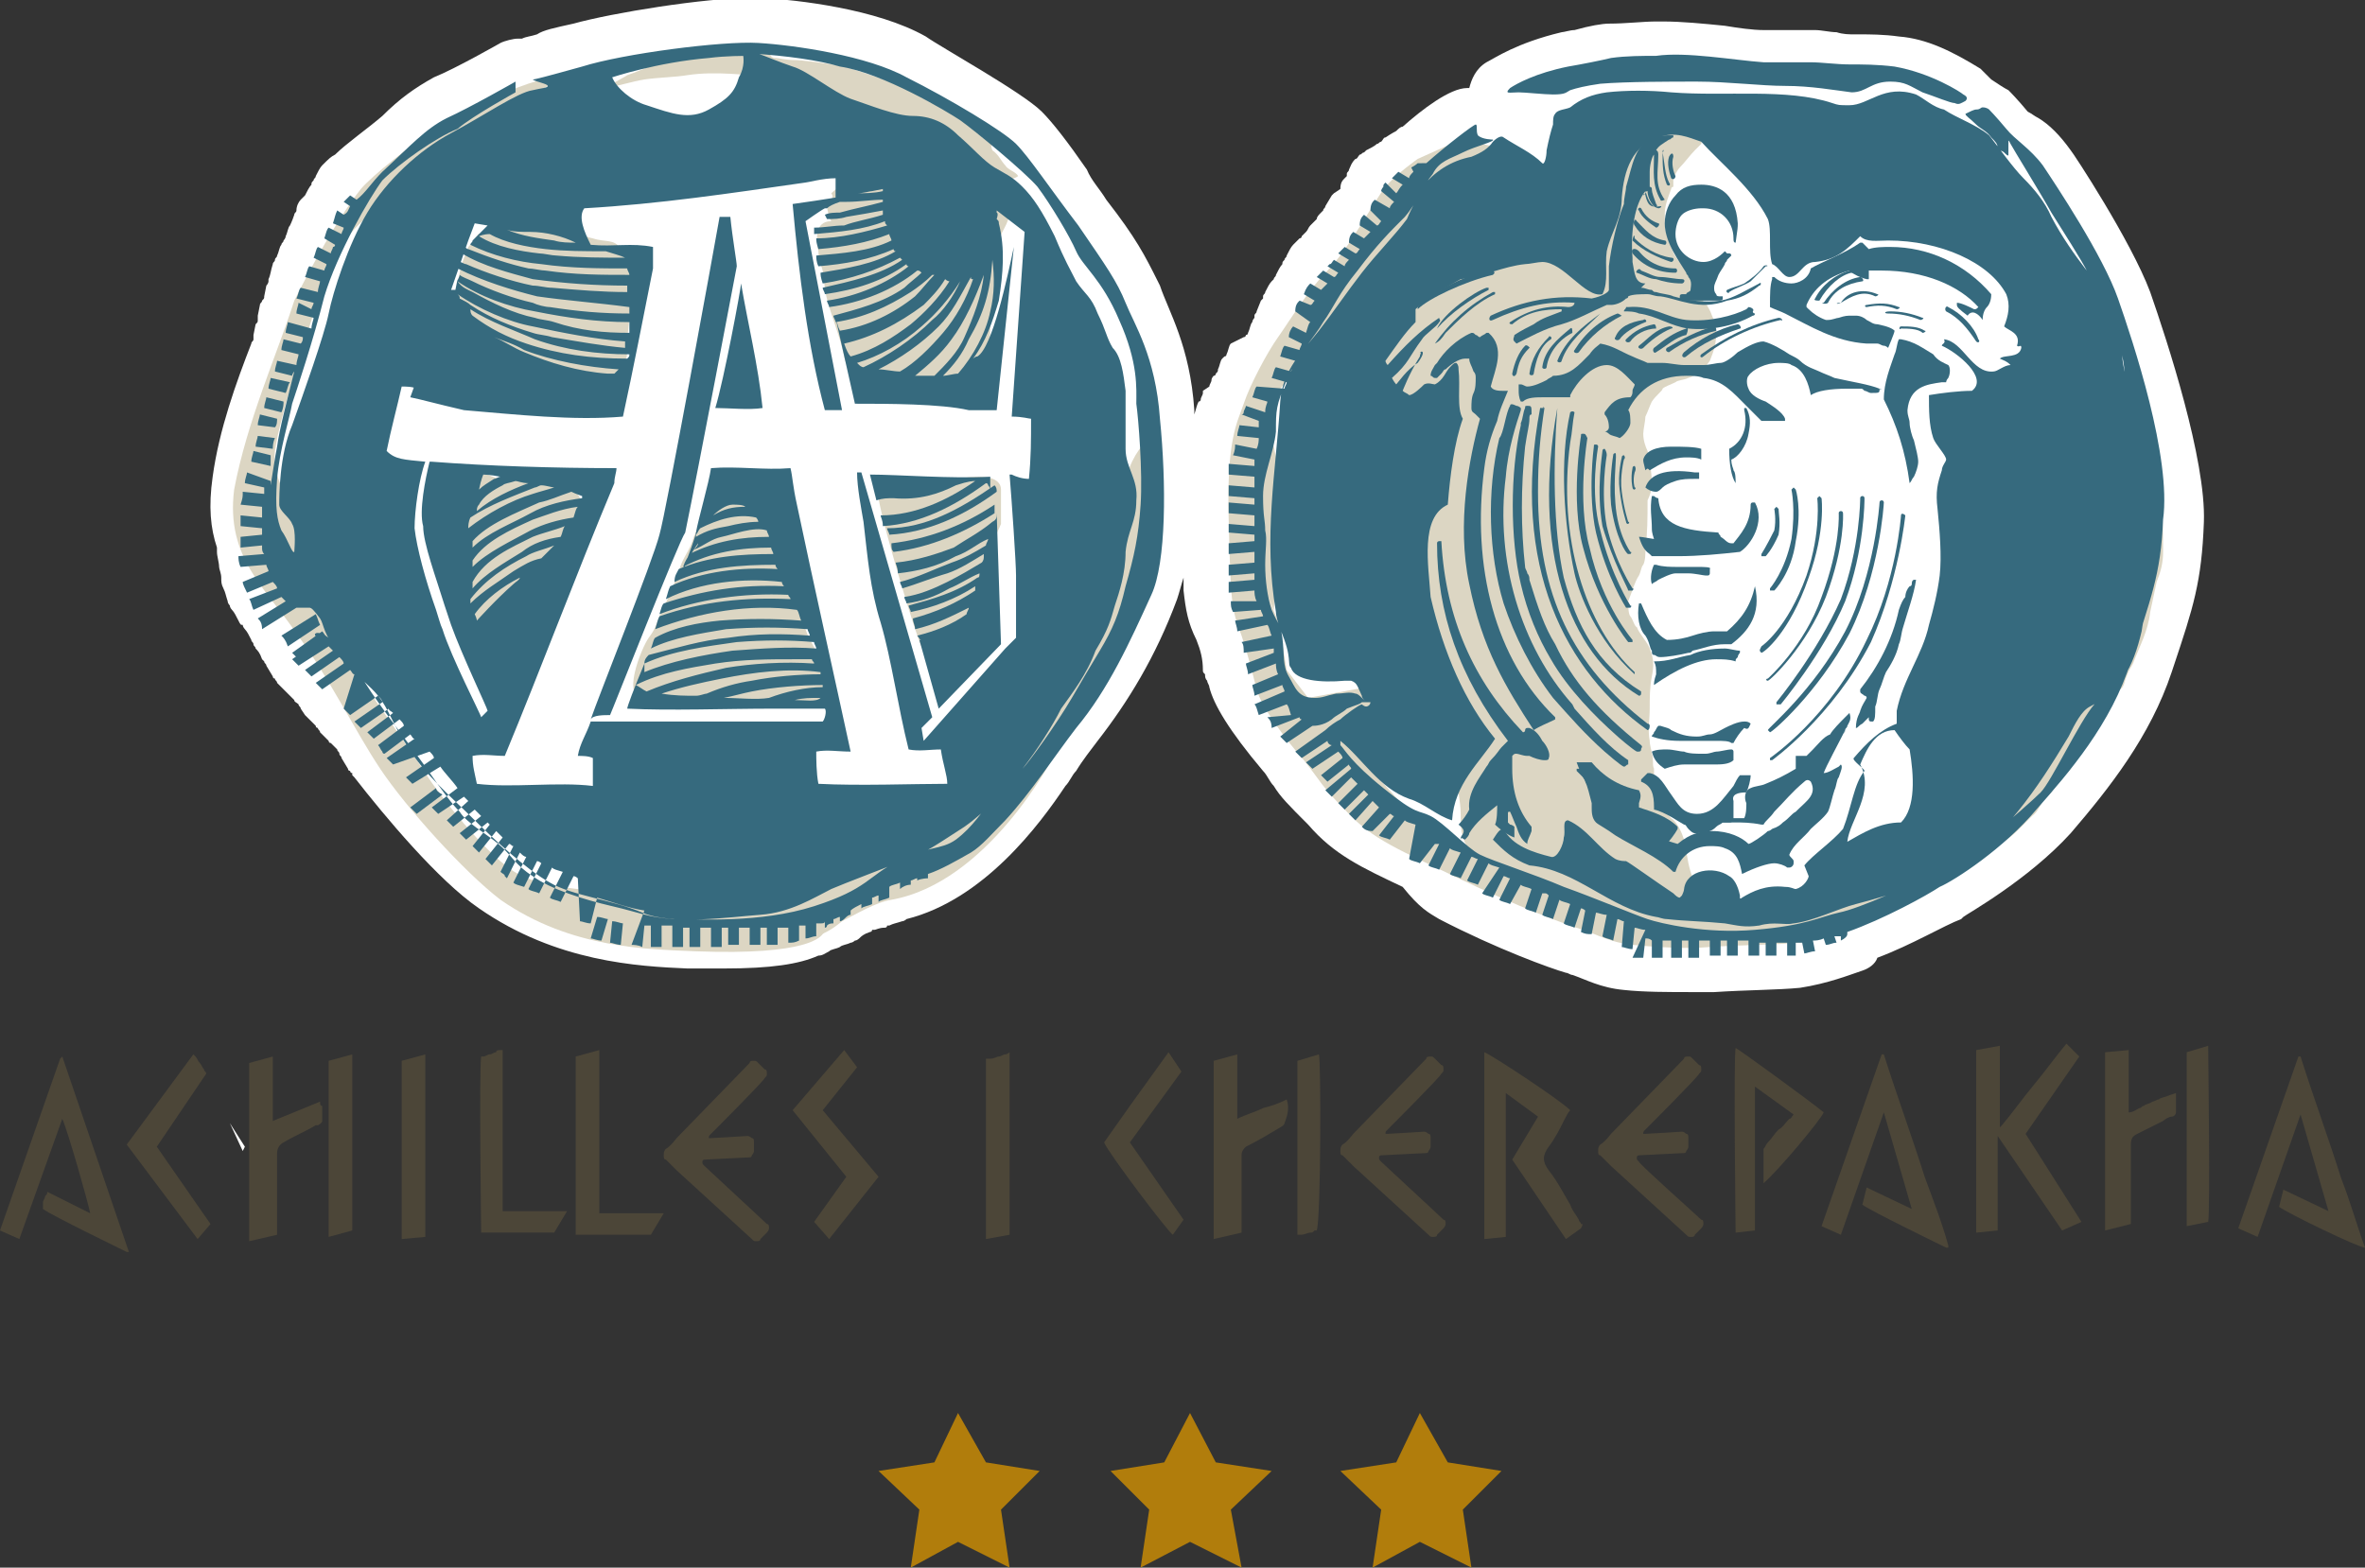 <?xml version="1.0" encoding="utf-8"?>
<!-- Generator: Adobe Illustrator 20.0.0, SVG Export Plug-In . SVG Version: 6.00 Build 0)  -->
<svg version="1.1" id="Слой_1" xmlns="http://www.w3.org/2000/svg" xmlns:xlink="http://www.w3.org/1999/xlink" x="0px" y="0px"
	 viewBox="0 0 110.1 73" style="enable-background:new 0 0 110.1 73;" xml:space="preserve">
<rect x="0" y="0" width="110.1" height="73" fill="#333333" stroke="none"/>
<style type="text/css">
	.st0{fill:#FFFFFF;}
	.st1{fill:#DCD6C3;}
	.st2{fill:#366A7E;}
	.st3{fill:#B17D0C;}
	.st4{fill:#4C4638;}
</style>
<path class="st0" d="M67,42.8c2.7,1.4,5.2,2.3,5.9,2.5c0.1,0,0.2,0.1,0.3,0.1c0.6,0.2,1.3,0.6,2.4,0.7c0.9,0.1,2.1,0.1,3.2,0.1
	c0.2,0,0.5,0,0.7,0h0.3c1.5-0.1,3-0.1,4-0.2c1.3-0.2,2.3-0.6,2.9-0.8c0.3-0.1,0.6-0.3,0.7-0.6c1.6-0.6,3.1-1.5,3.9-1.8l0.1-0.1
	c0.1-0.1,3-1.7,5-3.9c1.8-2.1,3.7-4.5,4.7-7.5l0.1-0.3c0.9-2.7,1.3-3.9,1.4-6.7c0.1-2.9-1.7-8.4-2.5-10.7c-0.9-2.4-3.6-6.5-3.7-6.6
	c-0.5-0.7-1-1.2-1.5-1.5c-0.2-0.1-0.3-0.2-0.5-0.3c-0.5-0.6-0.8-0.9-0.9-1c-0.2-0.1-0.5-0.3-0.8-0.5c-0.1-0.1-0.3-0.3-0.5-0.5
	c-1.3-0.8-2.5-1.4-3.8-1.5c-0.7-0.1-1.4-0.1-1.8-0.1h-0.3c-0.2,0-0.5,0-0.8-0.1c-0.3,0-0.7-0.1-1-0.1c-0.2,0-0.3,0-0.6,0
	c-0.1,0-0.3,0-0.5,0c-0.1,0-0.2,0-0.5,0c-0.2,0-0.5,0-0.8,0c-0.5,0-1.2-0.1-1.8-0.2c-1-0.1-2-0.2-2.9-0.2c-0.1,0-0.2,0-0.3,0
	c-0.6,0-1.4,0.1-2.2,0.1c-0.3,0-0.9,0.1-1.6,0.3c-0.2,0-0.5,0.1-0.6,0.1c-2.1,0.5-3.1,1.2-3.5,1.4c-0.5,0.3-0.7,0.8-0.8,1.2h-0.1
	c-0.8,0-2.1,1-3,1.8c-0.1,0-0.2,0.1-0.3,0.2c0,0-0.2,0.1-0.5,0.3c-0.1,0-0.1,0.1-0.2,0.2c-0.1,0-0.1,0.1-0.2,0.1
	C64,6.8,63.8,6.9,63.6,7l-0.1,0.1c-0.1,0-0.1,0.1-0.2,0.1c-0.1,0.1-0.1,0.2-0.2,0.2c-0.2,0.2-0.2,0.3-0.3,0.5c0,0.1-0.1,0.1-0.1,0.2
	c0,0,0,0,0,0.1l-0.1,0.1c-0.1,0.1-0.2,0.2-0.2,0.5L62.1,9L62,9.1l-0.3,0.5c0,0.1-0.1,0.1-0.1,0.2l0,0l-0.1,0.1
	c-0.1,0.1-0.2,0.2-0.2,0.3l-0.1,0.1L61,10.5c-0.1,0.1-0.1,0.2-0.2,0.3l-0.1,0.1l-0.1,0.1c0,0.1-0.1,0.1-0.1,0.1l-0.1,0.1l-0.1,0.1
	l-0.1,0.1c-0.1,0.1-0.2,0.3-0.3,0.5c0,0.1-0.1,0.1-0.1,0.2c-0.1,0.1-0.1,0.1-0.1,0.2c-0.1,0.1-0.2,0.3-0.3,0.5
	c0,0.1-0.1,0.1-0.1,0.2l-0.1,0.1c-0.1,0.1-0.2,0.3-0.3,0.5c0,0.1-0.1,0.1-0.1,0.2c0,0,0,0,0,0.1l-0.1,0.1l-0.2,0.5
	c0,0.1-0.1,0.1-0.1,0.2c0,0,0,0,0,0.1c0,0-0.1,0.1-0.1,0.2c-0.1,0.1-0.1,0.3-0.2,0.5c0,0,0,0.1-0.1,0.1c0,0,0,0.1-0.1,0.1L57.3,16
	c-0.1,0.1-0.1,0.3-0.2,0.5c0,0,0,0.1-0.1,0.1l-0.1,0.1c-0.1,0.1-0.1,0.3-0.2,0.5c0,0.1,0,0.1-0.1,0.2c0,0,0,0.1-0.1,0.1
	c0,0-0.1,0.1-0.1,0.2c0,0.1-0.1,0.2-0.1,0.3L56,18.2v0.1c0,0.1-0.1,0.2-0.1,0.3c0,0,0,0.1-0.1,0.1c-0.1,0.2-0.1,0.3-0.2,0.6v0.1l0,0
	c0-0.1,0-0.2,0-0.3c-0.2-3-1.2-4.6-1.6-5.8l-0.1-0.2c-0.6-1.2-1-2-2.4-3.8c-0.3-0.5-0.7-0.9-0.9-1.4c-0.9-1.3-1.6-2.2-2.1-2.7
	c-0.9-0.9-4.7-3-5.4-3.5c-2.3-1.3-6-1.7-7.6-1.8c-0.1,0-0.2,0-0.5,0c-2.2,0-6.5,0.7-8.3,1.2c-0.9,0.2-1.4,0.3-1.7,0.5
	c-0.3,0.1-0.5,0.1-0.7,0.2c-0.1,0-0.1,0-0.2,0c-0.2,0-0.6,0.1-0.8,0.2c0,0-2.1,1.2-3.1,1.6c-0.9,0.5-1.6,1-2.4,1.8
	c-0.7,0.6-1.7,1.3-2.2,1.8c-0.2,0.1-0.3,0.2-0.6,0.5c-0.1,0.1-0.2,0.3-0.3,0.5c0,0.1-0.1,0.1-0.1,0.2c-0.1,0.1-0.1,0.1-0.1,0.2
	c-0.1,0.1-0.2,0.3-0.3,0.5l-0.1,0.1l-0.1,0.1c-0.1,0.1-0.2,0.3-0.2,0.5c0,0.1-0.1,0.1-0.1,0.2c-0.1,0.3-0.2,0.5-0.2,0.5
	c-0.1,0.1-0.1,0.3-0.2,0.5c0,0.1-0.1,0.2-0.1,0.2c0,0.1-0.1,0.1-0.1,0.2c-0.1,0.1-0.1,0.3-0.2,0.5c0,0.1-0.1,0.1-0.1,0.2
	s-0.1,0.1-0.1,0.2c-0.1,0.3-0.1,0.5-0.2,0.7v0.1c0,0,0,0.1-0.1,0.2l-0.1,0.5c0,0.1,0,0.1-0.1,0.2c0,0.1-0.1,0.1-0.1,0.2l-0.1,0.5
	c0,0.1,0,0.1,0,0.2c0,0.1,0,0.1-0.1,0.2l-0.1,0.5c0,0.1,0,0.1,0,0.2c0,0.1-0.1,0.1-0.1,0.2l0,0c-0.7,1.8-1.5,4-1.8,6.2
	c-0.2,1.4-0.1,2.4,0.2,3.3c0,0.1,0,0.1,0,0.2c0,0.2,0.1,0.5,0.1,0.7c0,0.1,0.1,0.3,0.1,0.5s0,0.3,0.1,0.5c0.1,0.2,0.1,0.3,0.2,0.6
	c0,0.1,0.1,0.2,0.1,0.2c0,0.1,0.1,0.2,0.1,0.2c0.1,0.1,0.2,0.3,0.3,0.5s0.1,0.2,0.2,0.2c0,0.1,0.1,0.2,0.1,0.2
	c0.1,0.1,0.2,0.3,0.3,0.5c0,0.1,0.1,0.1,0.1,0.2c0,0.1,0.1,0.1,0.1,0.2c0.1,0.1,0.2,0.2,0.3,0.5l0.1,0.1c0,0.1,0.1,0.1,0.1,0.2
	l0.3,0.5c0,0.1,0.1,0.1,0.1,0.1c0,0.1,0.1,0.1,0.1,0.2l0.3,0.3l0.1,0.1l0.1,0.1l0.3,0.3c0,0.1,0.1,0.1,0.2,0.2
	c0,0.1,0.1,0.1,0.1,0.2l0.2,0.3l0.1,0.1l0.1,0.1l0.3,0.3c0,0.1,0.1,0.1,0.1,0.1c0,0.1,0.1,0.1,0.1,0.2l0.3,0.3l0.1,0.1
	c0,0,0,0.1,0.1,0.1l0.3,0.3c0,0.1,0.1,0.1,0.1,0.2c0,0.1,0.1,0.1,0.1,0.2l0.3,0.5c0,0,0,0.1,0.1,0.1c0,0,0,0.1,0.1,0.1
	c0,0,0,0,0,0.1c0,0,0,0,0.1,0.1c1.4,1.8,3.9,4.8,5.8,6.1c3.6,2.5,7.4,2.7,9.7,2.8h0.2c0.6,0,1,0,1.5,0c2.2,0,3.5-0.2,4.4-0.6
	c0.2,0,0.3-0.1,0.5-0.2c0.1-0.1,0.3-0.1,0.5-0.2c0.1-0.1,0.3-0.1,0.5-0.2l0,0c0.1,0,0.2-0.1,0.2-0.1c0.1,0,0.2-0.1,0.2-0.1
	c0.1-0.1,0.2-0.2,0.5-0.3c0,0,0.1,0,0.1-0.1h0.1c0.1,0,0.2-0.1,0.5-0.1c0,0,0.1,0,0.1-0.1h0.1c0.2-0.1,0.3-0.1,0.6-0.2
	c0.1,0,0.2-0.1,0.2-0.1c3.6-0.9,6.2-4.4,7.4-6.2c0.2-0.2,0.3-0.5,0.5-0.7c0.3-0.5,0.7-1,1-1.4c1.4-1.8,2.7-3.9,3.7-6.6
	c0.1-0.3,0.2-0.7,0.3-1l0,0l0,0l0,0c0,0.2,0,0.3,0,0.6l0,0l0,0c0.1,0.9,0.2,1.5,0.6,2.3c0.2,0.5,0.3,0.9,0.3,1.4
	c0,0.1,0,0.1,0.1,0.2l0,0c0,0.1,0,0.2,0.1,0.3c0,0.1,0.1,0.2,0.1,0.3c0.2,0.8,0.9,2,2.5,3.9c0.2,0.2,0.3,0.5,0.5,0.7
	c0.3,0.5,0.7,0.9,1.6,1.8c1.2,1.4,2.5,2,4.4,2.9C66.1,42.3,66.5,42.5,67,42.8z"/>
<path class="st0" d="M11.4,53.4l-0.1,0.2l-0.6-1.3L11.4,53.4z"/>
<path class="st0" d="M94.4,53.3L94.4,53.3l-0.2-0.2L94.4,53.3z"/>
<path class="st1" d="M68,6.5L66,7.4c0,0-1,0.7-1.5,1.3c-0.5,0.6-1.7,2.9-2.7,3.9c-0.9,0.9-1.8,2.4-2.3,3.1c-0.5,0.7-1.3,2.2-1.6,3.1
	c-0.3,0.9-0.8,1.6-0.7,5.4c0.1,3.8,0.1,4.1,0.6,5.4c0.3,0.9,0.5,1.7,0.7,2.5c0.2,0.8,1.4,2.4,2.2,3.3c0.8,1,0.8,1.2,2,2.4
	c1.2,1.3,2.5,1.8,5.2,3.1c2.7,1.3,5.1,2.2,5.8,2.4c0.6,0.2,1.3,0.6,2.3,0.7c1,0.1,2.5,0.2,3.6,0.1c1.5-0.1,3.1-0.1,4.1-0.2
	c1-0.1,2-0.5,2.3-0.7c0.5-0.2,0.6-0.6,0.6-0.6l-2,0.5l-3,0.2h-2.2l-2.4-0.3l-2.8-1l-5.4-2l-3.2-2.2l-3.2-3.5l2.3-2.5l-3.8,0.7
	l-1-1.3l-0.2-1.2l-0.1-0.8l-0.6-1.5l0.3,0.7l0.2-3l0.2-2.7L59,19.4v-0.6l1.8-2.1l2.7-2.7l2.2-2.8l0.9-1.2l3.8-3L68,6.5z"/>
<path class="st1" d="M28.2,4.1C28.8,4,29.4,3.8,30,3.7c0.7-0.1,1.4-0.1,2-0.2c1.3-0.2,2.8,0,4,0.1c0.7,0.1,1.3,0.1,1.8,0.5
	c0.5,0.2,1,0.5,1.6,0.7c1,0.6,2.2,1,3.2,1.7C43,6.7,43.4,6.9,43.8,7c0.3,0.2,0.7,0.5,1,0.7C45.2,8,45.6,8.1,46,8.2
	c0.3,0.1,1,0.3,1.4,0c-0.1-0.2-0.5-0.3-0.6-0.5c-0.2-0.2-0.3-0.5-0.6-0.7c-0.2-0.5,0.3-0.3-0.1-0.7s-3-2-4.6-2.5
	c-0.7-0.2-1.5-0.5-2.2-0.7c-1-0.2-2.1-0.3-2.2-0.3c-0.6,0-0.8-0.1-1-0.1c-0.3,0-0.2-0.3-0.5-0.3c-0.8-0.1-1.5,0.2-2.2,0.2
	c-0.8,0-1.5,0-2.2,0.2c-0.6,0.1-1.4,0.5-2,0.7c-0.1,0.1-1.6,0.8-1.3,1"/>
<path class="st1" d="M22.3,10.9c0-0.1-0.2,0.3-0.5,0.6c-0.2,0.5-0.2,0.5-0.3,0.8c-0.2,0.7-0.3,1.5-0.2,2.2c0.1,0.6,0.3,0.8,0.7,1.3
	c0.5,0.6,1.2,0.7,1.7,0.9c1.2,0.5,2.2,0.9,3.3,1.2c0.7,0.1,1.2,0,1.6-0.5c0.2-0.1,0.3-0.3,0.5-0.6s0-0.7,0.1-1
	c0.1-0.9,0.2-2.1,0.3-3c0-0.2,0-0.6-0.1-0.7c-0.1-0.1-0.3-0.3-0.5-0.5c-0.3-0.5-0.7-0.3-1.3-0.5c-0.5-0.1-0.8-0.3-1.3-0.5
	c-0.5-0.2-0.9-0.3-1.5-0.5s-1.2-0.1-1.6,0C23.1,10.5,22.7,10.8,22.3,10.9"/>
<path class="st1" d="M38.5,9.6c0,0.1,0.1,0.6,0.2,0.7c-0.8,0-0.7,0.9-0.6,1.4c0,0.3,0.1,0.6,0.2,0.9c0,0.3,0.1,0.6,0.1,0.9
	c0.2,1,0.7,2.1,0.9,3.1c0.1,0.6,0.6,0.9,1.2,1.2c0.2,0.1,0.6,0.1,0.9,0.1s0.7,0.1,1,0.1c0.1,0,0.3,0,0.5,0c0.1,0,0.2,0.1,0.3,0.1
	c0.3,0.1,0.7,0,1-0.1c0.6-0.1,0.7-0.6,1.2-1c0.1-0.1,0.3-0.1,0.3-0.2c0.1-0.1,0.1-0.3,0.2-0.5c0.2-0.3,0.2-0.7,0.2-1.2
	c0-0.3,0.1-0.7,0.2-1c0.1-0.2,0.3-0.9,0.1-1.2c0.1-0.1,0.1-0.5,0.1-0.7c0-0.1,0.1-0.2,0.1-0.3s-0.1-0.2-0.1-0.5
	c0-0.6,0.5-0.9,0.5-1.6s-0.6-0.6-0.9-0.9c-0.2-0.2-0.3-0.3-0.7-0.5c-0.2-0.1-0.5-0.2-0.7-0.2c-1.2-0.5-2.7-0.6-3.8-0.2
	c-0.5,0.1-1,0.3-1.5,0.5c-0.2,0.1-0.5,0.3-0.7,0.5C38.9,9.3,38.5,9.3,38.5,9.6"/>
<path class="st1" d="M40.9,23.2c0.2,1.3,1.8,6.6,2,6.9c0.1,0.3,0.3,0,0.6-0.1c0.5-0.1,0.9-0.2,1.4-0.5c0.2-0.1,0.3-0.2,0.6-0.3
	s0.2-0.3,0.5-0.5c0-0.2,0.1-0.5,0.1-0.7c0-0.2,0.1-0.5,0.1-0.7c0-0.2,0-0.6,0-0.8c0-0.2-0.1-0.5-0.1-0.7c0-0.5,0.3-0.9,0.5-1.4
	c0-0.3,0-0.8,0-1.6c0-0.5-0.6-0.6-1-0.6c-0.2,0-0.6,0-0.8,0.1c-0.2,0-0.6,0.1-0.8,0.1c-0.5,0.1-0.9,0.3-1.4,0.5c-0.5,0.1-1,0-1.6,0
	L40.9,23.2z"/>
<path class="st1" d="M32.6,24.3c-0.1,0.2-0.2,0.5-0.3,0.7c-0.2,0.7-0.5,0.9-0.7,1.6c-0.2,0.6-0.6,1.5-0.9,2.1
	c-0.2,0.5-0.2,0.6-0.5,1s-1.4,3-0.1,2.8c0.3,0,0.7-0.2,0.9-0.1c0.1,0,0.2,0.2,0.3,0.2c0.1,0,0.3,0,0.6,0c0.6,0.1,1.3,0.1,1.8,0.2
	c0.7,0.1,1.3-0.2,1.8-0.2c0.1,0,0.3,0.1,0.5,0.1c0.1,0,0.1-0.1,0.1-0.1c0.1,0,0.1,0.1,0.1,0.1c0.3,0,0.7,0,1,0
	c0.6,0.1,1.2,0.3,1.3-0.3c0.1-0.5-0.2-1-0.3-1.6c-0.2-0.6-0.5-0.9-0.7-1.5c-0.2-0.6-0.3-1.2-0.6-1.7s-0.5-1.2-0.7-1.7
	c-0.1-0.6-0.3-1.2-0.7-1.6c-0.3-0.6-0.8-0.9-1.3-1.3c-0.5-0.3-1,0-1.4,0.3C32.9,23.6,32.8,24,32.6,24.3z"/>
<path class="st1" d="M22.6,21.9c-1.6-0.3-0.9,6.2-0.5,7c0.5,0.8,1.3-0.3,1.7-0.7c0.6-0.6,1-1,1.5-1.6c0.7-1,1.4-2,1.7-3
	c0.3-0.9-1.4-1.2-2-1.3c-0.5-0.1-1,0.1-1.6,0c-0.2,0-0.5-0.1-0.7-0.2c-0.2,0-0.5-0.2-0.7-0.2"/>
<path class="st1" d="M78.9,7c-0.2,0.2-0.5,0.6-0.7,0.8c-0.1,0.1-0.2,0.3-0.3,0.5c0,0.1,0,0.2,0,0.3c0,0,0,0,0,0.1c0,0-0.1,0-0.1,0.1
	c-0.1,0.3-0.3,0.7-0.3,1.2c0,0.5,0,0.8,0.2,1.2c0.1,0.3,0.2,0.7,0.5,1c0.2,0.3,0.5,0.6,0.6,0.9c0.1,0.1,0.2,0.3,0.3,0.5
	c0.1,0.1,0.2,0.3,0.2,0.5h0.1c0.1,0.2,0.2,0.3,0.3,0.6c0.1,0.2,0.2,0.5,0.2,0.7c0,0.6-0.1,0.9-0.3,1.4c-0.2,0.3-0.6,0.7-1,0.8
	c-0.2,0.1-0.5,0.1-0.6,0.2c-0.2,0.1-0.5,0.2-0.6,0.3c0,0.1-0.3,0.3-0.5,0.6c-0.1,0.2-0.2,0.5-0.3,0.7c0,0.2-0.1,0.6-0.1,0.8
	c0,0.3,0.1,0.6,0.2,0.8c0.1,0.5,0.2,1,0.2,1.6c0,0.2-0.1,0.5-0.2,0.7c0,0.8,0,1.5-0.1,2.3c0,0.2,0,0.5-0.1,0.7
	c-0.1,0.1-0.1,0.3-0.2,0.5c-0.2,0.3-0.3,0.7-0.5,1.2c0,0.2,0,0.6,0.1,0.7c0.1,0.1,0.2,0.5,0.3,0.5c0.1,0.3,0.5,0.7,0.6,1
	c0.2,0.5,0.2,0.8,0.1,1.3c-0.1,0.5-0.1,1-0.1,1.5s-0.1,1,0,1.5c0,0.2,0.1,0.5,0.1,0.6c0.1,0.2,0,0.5,0.1,0.7c0,0.5,0,0.9,0.1,1.4
	c0.1,0.3,0.5,0.7,0.7,0.9c0.3,0.2,0.5,0.7,0.6,1c0.2,0.9,0.2,2,1,2.5c0.2,0.1,0.5,0.2,0.7,0.3c0.3,0.1,0.6,0,0.8,0.1
	c0.5,0.1,0.9,0,1.4,0.1c0.6,0.1,1-0.2,1.5-0.3c0.5-0.1,0.9-0.5,1.4-0.7c0.5-0.2,0.9-0.7,1.4-1c0.3-0.2,0.8-0.6,1.3-0.7
	c0.1,0,0.1,0,0.3,0c0.1,0,0.2-0.1,0.3-0.2c0.2-0.1,0.3-0.2,0.6-0.3c0.2-0.2,0.6-0.5,0.8-0.6c0.3-0.3,0.6-0.6,0.9-0.9
	c0.2-0.2,0.5-0.5,0.6-0.8c0.1-0.2,0.3-0.6,0.5-0.8c0.2-0.5,0.7-0.8,1-1.2c0.5-0.5,0.9-0.9,1.4-1.3c0.5-0.5,1.2-0.8,1.5-1.3
	c0.3-0.5,0.6-1.2,0.7-1.6c0.1-0.5,0.3-1,0.6-1.5c0.5-1,0.3-2.2,0.5-3.3c0.1-0.6,0.3-1,0.6-1.6c0.1-0.2,0.1-0.5,0.2-0.7
	c0.1-0.2,0-0.5,0.1-0.8c0.1-0.6,0.7-0.6,1.2-0.6c0.2,0,0.3,0,0.6,0.2c0.2,0.1,0.2,0.3,0.2,0.6c0.2,0.9,0.2,2,0.2,3
	c0,0.5-0.1,0.9-0.3,1.4c-0.1,0.5-0.2,0.9-0.3,1.4c-0.1,0.9-0.5,1.6-0.8,2.4c-0.1,0.2-0.2,0.3-0.3,0.6c-0.1,0.2-0.1,0.5-0.3,0.6
	c-0.3,0.3-0.3,0.7-0.6,1c-0.2,0.3-0.3,0.7-0.6,1c-0.2,0.3-0.6,0.7-0.8,1c-0.1,0.1-0.2,0.3-0.2,0.5c-0.1,0.3-0.5,0.6-0.6,0.8h-0.1
	c0,0.1-0.2,0.3-0.3,0.5c-0.1,0.1-0.2,0.2-0.3,0.3c-0.2,0.2-0.3,0.6-0.6,0.8c-0.2,0.2-0.5,0.5-0.7,0.7c-0.2,0.2-0.6,0.5-0.9,0.7
	c-0.6,0.5-1.3,0.8-1.8,1.3c-0.5,0.3-1.2,0.6-1.6,0.9c-0.5,0.3-1,0.5-1.6,0.8c-0.5,0.2-0.9,0.3-1.4,0.6c-0.8,0.3-1.8,0.3-2.7,0.6
	c-0.2,0-0.5,0.1-0.7,0.1c-0.2,0-0.5,0.1-0.7,0.1c-0.5,0-0.9,0.2-1.4,0.1c-0.2,0-0.5-0.1-0.7-0.1s-0.5,0-0.7,0s-0.3-0.1-0.6-0.1
	c-0.1,0-0.1-0.1-0.3-0.1c-0.1,0-0.2,0-0.5,0.1c-0.9,0-2-0.2-2.8-0.6c-0.5-0.2-0.8-0.3-1.3-0.5c-0.2-0.1-0.5-0.2-0.7-0.3
	s-0.6-0.2-0.8-0.3c-0.2-0.1-0.5-0.2-0.7-0.3c-0.2-0.1-0.5-0.3-0.7-0.5c-0.2-0.1-0.5-0.2-0.7-0.2c-0.2-0.1-0.5-0.3-0.6-0.5
	c-0.3-0.2-0.7-0.5-1-0.6c-0.2-0.1-0.3,0-0.5-0.1s0-0.1-0.1-0.2C68,39,68,38.5,68,37.9c0-0.6-0.2-1.4-0.2-2c0-0.2-0.1-0.5-0.2-0.7
	s0-0.6,0-0.8c-0.1-0.7-0.2-1.4-0.3-2c-0.1-0.5-0.2-0.9-0.3-1.4c-0.1-0.6-0.1-1.2-0.3-1.6c-0.3-1-0.9-2.1-1.4-3.1
	c-0.3-0.8-0.8-1.7-1.2-2.5c-0.3-0.7-0.7-1.4-0.8-2.2c-0.1-0.7-0.5-1.4-0.5-2.1c0-0.3-0.1-0.6-0.1-0.9c0-0.3,0.1-0.7,0.2-1
	c0.3-0.7,0.6-1.3,1-1.7c0.2-0.2,0.5-0.6,0.8-0.8c0.3-0.3,0.7-0.6,1-0.9c0.6-0.6,0.9-1.2,1.5-1.7c0.5-0.5,0.8-0.9,1.4-1.4
	c0.5-0.3,0.9-0.8,1.4-1.2c0.7-0.3,1.4-0.7,2.1-1.2c0.5-0.2,0.9-0.5,1.3-0.7c0.3-0.2,0.8-0.3,1-0.6c0.3-0.3,0.5-0.7,0.8-1
	c0.3-0.5,1-0.7,1.5-0.9c0.7-0.2,1.4-0.5,2.1-0.5c0.2,0,0.5,0,0.8,0.1c0.1,0,0.2,0,0.3,0.1s0.1,0.1,0.3,0.2C80.4,5.9,80.4,6,80,6.2
	c-0.2,0.1-0.5,0.1-0.7,0.3c-0.1,0.1-0.1,0.2-0.1,0.2C79.1,6.8,79,6.9,78.9,7z"/>
<path class="st1" d="M26.3,3.5c0,0-3.8,2.3-7.4,5.1c-2.3,1.8-3.3,2.7-3.9,4.7c-0.6,2-2,6.1-2.2,7.7c-0.2,1.6,1.2,2.9,1.5,3.9
	c0.3,1.2,0.5,2.1,0.8,2.2c0.3,0.1,2.4,1.4,2.4,1.4s-1.7,1.6-1.2,2.4c0.3,0.5,2.8,4,3.5,5.1s2.7,3.6,4,4.5c1.4,1,4.1,0.9,6.5,1.3
	c2.4,0.3,14.4-4.4,15.6-4.7c1.2-0.3,6.3-14.6,6.8-15.6c1.8-3.6,1,5.8,1,5.8l-2.1,4.4L49,35.3c0,0-3,5.8-7.5,6.6
	c-0.7,0.1-1.7,0.7-2.3,1c-0.6,0.5-0.8,0.5-0.9,0.6s-0.6,1-5.9,0.8c-2.2-0.1-5.8-0.1-9.1-2.4c-1.7-1.3-4.4-4.3-5.6-6.1
	s-2.4-4.3-3.9-6.3c-1.4-2.1-3.3-3.5-2.9-6.7c0.6-3.2,2-6.3,2.8-8.8c0.8-1.6,2-3.8,3.1-5.2c0.5-0.6,2.5-2.2,3-2.4
	C23.9,3.6,26.3,3.5,26.3,3.5z"/>
<g>
	<path class="st2" d="M41.3,24.6c0,0.1,0.1,0.2,0.1,0.3c1.8-0.1,3.5-0.9,5-2c0-0.1,0-0.2-0.1-0.3C44.7,23.7,43.1,24.6,41.3,24.6z"/>
	<path class="st2" d="M41.6,25.7c1.7-0.2,3.3-0.9,4.7-1.8v-0.1c0-0.1,0-0.2,0-0.3c-1.5,1-3.1,1.6-4.8,1.8
		C41.5,25.5,41.5,25.6,41.6,25.7z"/>
	<path class="st2" d="M41.6,23.2c1.2,0.1,2.1-0.2,2.9-0.6c0.6-0.2,0.8-0.2,0.9-0.2c-1.3,0.9-2.8,1.6-4.4,1.6c0,0.1,0.1,0.2,0.1,0.5
		c1.7-0.1,3.3-0.9,4.8-2c0,0,0.1,0,0.1,0.1c0.1,0.1,0.1,0.2,0.1,0.3v-0.7l0,0c-1.8,0.1-4.3-0.1-5.6-0.1l0.3,1.2
		C41.1,23.2,41.3,23.2,41.6,23.2z"/>
	<path class="st2" d="M35.5,19c-0.2-2-0.7-4-1-5.8c0,0.2-0.8,4.5-1.2,5.8C33.9,19,34.9,19.1,35.5,19z"/>
	<path class="st2" d="M28.4,33.3c0.1-0.2,3.2-8.1,3.5-8.5l0,0c0.6-2.9,2.4-12.4,2.4-12.4c0-0.2-0.2-1.3-0.3-2.3c-0.2,0-0.3,0-0.5,0
		c-0.3,1.7-2.5,13.8-2.8,14.8c-0.3,1.2-2.9,7.7-3.2,8.6C27.6,33.3,28.1,33.3,28.4,33.3z"/>
	<path class="st2" d="M46.2,24.3c-0.6,0.5-1.2,0.8-1.8,1.2c-0.8,0.3-1.7,0.6-2.7,0.7c0,0.1,0.1,0.2,0.1,0.5c0.9-0.1,1.8-0.3,2.7-0.8
		c0.6-0.2,1-0.6,1.5-0.8c0,0.1-0.1,0.2-0.1,0.3c-0.5,0.3-1,0.6-1.6,0.8c-0.8,0.3-1.6,0.7-2.4,0.9c0,0.1,0.1,0.2,0.1,0.3
		c0.7-0.2,1.4-0.5,2.1-0.7c0.6-0.2,1.2-0.6,1.7-0.9c0,0,0,0,0,0.1c0,0.1,0,0.2-0.1,0.3c-0.5,0.3-1,0.6-1.6,0.9
		c-0.6,0.3-1.3,0.6-2,0.7c0,0.1,0.1,0.2,0.1,0.3c0.7-0.1,1.3-0.3,2-0.7c0.5-0.2,0.9-0.5,1.4-0.7c0,0.1,0,0.2-0.1,0.2
		c-1,0.7-2.1,1-3.2,1.3c0,0.1,0.1,0.2,0.1,0.3c1-0.2,2.1-0.6,3-1.2c0,0,0,0,0,0.1v0.1c-0.9,0.6-1.8,1-2.9,1.3c0,0.2,0.1,0.3,0.1,0.5
		c0.9-0.2,1.7-0.6,2.5-1c0,0.1-0.1,0.2-0.1,0.3c-0.7,0.5-1.5,0.8-2.3,1c0.1,0.1,0.1,0.2,0.2,0.2c-0.1,0-0.1,0-0.1,0l0.9,3.2l2.9-3
		l-0.2-6.1C46.4,24.1,46.4,24.2,46.2,24.3z"/>
	<path class="st2" d="M54,19.5c-0.2-2.9-1.2-4.4-1.6-5.4s-0.9-1.7-2.2-3.6c-1.3-1.7-2.3-3.2-2.9-3.8c-0.6-0.6-3.1-2.1-5.1-3.1
		c-1.8-1-5.2-1.5-6.9-1.6S29,2.5,27.1,3.1c-1.8,0.5-2.2,0.6-2.3,0.6c0.1,0.1,0.7,0.2,0.7,0.3c0,0.1-0.3,0.1-0.7,0.2
		c-0.7,0.1-2.3,1.2-3.8,2c-1.5,0.8-3,2.2-3.9,3.7c-0.9,1.5-1.6,3.7-1.8,4.7c-0.2,1-1.2,3.8-1.7,5.2c-0.6,1.4-0.6,3.3-0.6,3.7
		c0,0.3,0.5,0.6,0.6,0.9c0.2,0.3,0.1,1.2,0.1,1.3c-0.1,0.1-0.3-0.6-0.6-1c-0.2-0.5-0.3-1-0.2-2.4c0.1-1.3,0.6-2.9,0.7-3.5
		c0.2-0.6,1-3,1.5-5c0.6-2,2.1-4.6,2.7-5.4c0.8-0.8,2.5-2,3.5-2.4C22,5.4,24,4.3,24,4.3V3.8c0,0-2.1,1.2-3.2,1.7
		c-1,0.5-1.7,1.3-3,2.5C17.3,8.5,17,9,16.6,9.3l-0.3-0.2c-0.1,0.1-0.2,0.2-0.3,0.3l0.3,0.2C16.2,9.8,16.2,9.9,16,10l-0.3-0.2
		c-0.1,0.2-0.1,0.3-0.2,0.6l0.5,0.2c0,0.1-0.1,0.2-0.1,0.3l-0.6-0.3c-0.1,0.1-0.1,0.2-0.2,0.5l0.5,0.3c0,0,0,0.1-0.1,0.1
		c0,0.1-0.1,0.2-0.1,0.3l0,0l-0.6-0.3c-0.1,0.1-0.1,0.3-0.2,0.5l0.6,0.3c0,0.1-0.1,0.2-0.1,0.3l-0.7-0.2c-0.1,0.1-0.1,0.3-0.2,0.5
		l0.7,0.2c0,0.1-0.1,0.3-0.1,0.5l-0.8-0.2c-0.1,0.1-0.1,0.3-0.2,0.5l0.8,0.2c0,0.1-0.1,0.2-0.1,0.3l-0.6-0.3c0,0.1-0.1,0.3-0.1,0.5
		l0.8,0.2c0,0.1-0.1,0.3-0.1,0.5L13.4,15c0,0.1-0.1,0.3-0.1,0.5l0.8,0.2l0,0c0,0.1,0,0.2-0.1,0.3l-0.8-0.2c0,0.1-0.1,0.3-0.1,0.5
		l0.8,0.2c0,0.1-0.1,0.3-0.1,0.5l-0.9-0.2c0,0.1-0.1,0.3-0.1,0.5l0.8,0.2c0-0.1,0.1-0.2,0.1-0.2c-0.3,1.2-0.7,2.7-0.8,3.5
		c-0.1,0.5-0.2,1.2-0.3,1.8c0-0.1,0-0.1,0-0.2L11.5,22c0,0.1-0.1,0.3-0.1,0.5l0.9,0.2c0,0.1,0,0.2,0,0.3l-1-0.1c0,0,0,0,0,0.1
		s0,0.2-0.1,0.5l1,0.1c0,0.1,0,0.3,0,0.5l-1-0.1c0,0.1,0,0.3,0,0.5l1,0.1c0,0.1,0,0.2,0,0.3l-1,0.1c0,0.2,0,0.3,0,0.5l1-0.1v0.1
		c0,0.1,0,0.2,0.1,0.3l-1.2,0.1c0,0.1,0,0.3,0.1,0.5l1.2-0.1c0,0.1,0.1,0.2,0.1,0.3l-1.2,0.5c0,0.1,0.1,0.3,0.2,0.5l1.2-0.5
		c0.1,0.1,0.2,0.2,0.2,0.3l-1.3,0.5c0.1,0.1,0.1,0.3,0.2,0.5l1.3-0.6c0.1,0.1,0.1,0.1,0.2,0.2l-1.3,0.8c0.1,0.1,0.2,0.2,0.2,0.5
		l1.6-1c0.3,0,0.6,0,0.6,0c0.1,0,0.2,0.1,0.5,0.5c0.2,0.3,0.1,0.7,1,1.8s1.3,1.3,1.7,1.8c0.5,0.6,0.7,1.4,1.4,2.4
		c0.7,1.2,2.1,2.4,3,3.3s2.5,2.4,3.6,3c1,0.6,2.9,0.8,4.3,1.4c1.4,0.6,4.1,0.2,5.5,0.1c1.4-0.1,2.5-0.8,3.3-1.2
		c0.7-0.3,2.3-0.9,3.3-1.3c1-0.3,1.8-0.9,2.9-1.6c1-0.7,2-1.8,2.7-2.7s1.4-2,1.8-2.8c0.5-0.7,1.2-1.6,1.6-2.7c0.6-1,0.7-1.4,0.9-2.1
		c0.2-0.6,0.5-1.5,0.5-2.5c0.1-1,0.5-1.4,0.5-2.4c0.1-1-0.5-1.5-0.5-2.4c0-0.9,0-1.8,0-2.7c-0.1-0.8-0.2-1.6-0.6-2
		c-0.3-0.5-0.3-0.8-0.7-1.6c-0.3-0.8-0.6-0.9-1-1.5c-0.3-0.6-0.5-0.9-1-2.1c-0.6-1.2-1-1.8-1.5-2.3c-0.5-0.5-0.8-0.6-1.3-0.9
		c-0.5-0.3-1-0.9-1.7-1.5c-0.6-0.6-1.3-0.9-2.1-0.9c-0.8,0-2-0.5-2.9-0.8c-0.8-0.3-2-1.3-2.7-1.5c-0.6-0.2-1.3-0.5-1.6-0.6
		c0,0-0.1,0-0.2,0c1.5,0.1,3,0.3,4,0.6c2,0.3,5,2.1,5.6,2.5c0.7,0.5,3,2.4,3.6,3.1c0.6,0.8,1.5,2.3,1.8,3c0.3,0.7,1.2,1.3,2,3.2
		c0.9,2,0.8,3.2,0.8,3.9c0.1,0.7,0.3,3.2,0.2,4.7c-0.1,1.5-0.3,2.4-0.7,3.8c-0.3,1.3-0.6,2-1.2,3c-0.6,1-0.6,1-1.3,2.2
		c-0.7,1.2-2,3-2.3,3.3s-0.7,0.7-1.3,1.3c-0.6,0.7-1,1.4-1.8,2c-0.7,0.5-1.4,0.3-2.7,1c-1.4,0.7-1.4,1.3-3.9,2.1
		c-2.5,0.8-5.4,0.6-6.6,0.6c-1.2-0.1-1.5-0.3-2.8-0.6s-2.9-0.8-3.7-1.4c-0.8-0.5-1-1-1.6-1.5c-0.6-0.5-1.5-1-1.8-1.5
		c-0.3-0.3-0.7-0.8-1.6-2.1c-1-1.4-2.5-3.3-3.1-4.4s-1.8-2-2-1.8c-0.1,0,0,0.2,0.2,0.3l-1.3,0.9c0.1,0.1,0.2,0.2,0.3,0.3l1.4-0.9
		l0.1,0.1l0.1,0.1l-1.3,0.9c0.1,0.1,0.2,0.2,0.3,0.3l1.3-0.9c0.1,0.1,0.2,0.2,0.2,0.3l-1.3,0.9c0.1,0.1,0.2,0.2,0.3,0.3l1.3-0.9
		c0.1,0.1,0.1,0.2,0.2,0.2L16,33c0.1,0.1,0.2,0.2,0.3,0.3l1.3-0.9c0.1,0.1,0.2,0.2,0.2,0.3l-1.3,0.9c0.1,0.1,0.2,0.2,0.3,0.3
		l1.3-0.9c0,0.1,0.1,0.1,0.2,0.2l-1.2,0.9c0.1,0.1,0.2,0.2,0.3,0.3l1.2-0.9c0.1,0.1,0.2,0.2,0.2,0.3l-1.2,0.9
		c0.1,0.1,0.1,0.2,0.2,0.3c0,0,0,0.1,0.1,0.1l1.2-0.9c0.1,0.1,0.1,0.2,0.2,0.2l-1.3,0.9c0.1,0.1,0.2,0.2,0.3,0.3L20,35
		c0.1,0.1,0.2,0.2,0.2,0.3l-1.3,0.9c0.1,0.1,0.2,0.2,0.3,0.3l1.3-0.8l0,0c0.2,0.3,0.6,0.7,0.8,1l-1.2,0.9c0.1,0.1,0.2,0.2,0.3,0.3
		l1.2-0.8c0.1,0.1,0.1,0.1,0.2,0.2l-1,0.9c0.1,0.1,0.2,0.2,0.3,0.3l1-0.8c0.1,0.1,0.2,0.2,0.3,0.3l-1,0.8c0.1,0.1,0.2,0.2,0.3,0.3
		l1-0.8l0.1,0.1l-0.8,1c0.1,0.1,0.2,0.2,0.3,0.3l0.8-1c0.1,0.1,0.2,0.2,0.3,0.3l-0.8,1c0.1,0.1,0.2,0.2,0.3,0.3l0.8-1
		c0.1,0,0.1,0.1,0.2,0.1l-0.6,1.2c0.1,0.1,0.2,0.1,0.2,0.2l0.1,0.1l0.6-1.2c0.1,0.1,0.2,0.2,0.3,0.2l-0.6,1.2
		c0.1,0.1,0.2,0.1,0.5,0.2l0.6-1.2c0.1,0,0.2,0.1,0.2,0.1l-0.6,1.2c0.1,0.1,0.3,0.1,0.5,0.2l0.6-1.2c0.1,0.1,0.2,0.1,0.5,0.2
		l-0.6,1.2c0.1,0.1,0.3,0.1,0.5,0.2l0.6-1.2c0.1,0,0.2,0.1,0.2,0.1L27,42.9c0.1,0,0.3,0.1,0.5,0.1l0.3-1.2c0.7,0.2,1.5,0.5,2.2,0.6
		L29.4,44c0.1,0,0.3,0,0.5,0.1l0.1-1c0.1,0,0.2,0,0.3,0v1c0.1,0,0.3,0,0.5,0v-1c0.1,0,0.3,0,0.5,0v1c0.2,0,0.3,0,0.5,0v-0.9
		c0.1,0,0.2,0,0.3,0v0.9c0.1,0,0.3,0,0.5,0v-0.9c0.1,0,0.3,0,0.5,0v0.9c0.1,0,0.3,0,0.5,0v-0.9c0.1,0,0.2,0,0.3,0V44
		c0.2,0,0.3,0,0.5,0v-0.8c0.1,0,0.3,0,0.5,0V44c0.2,0,0.3,0,0.5,0v-0.8c0.1,0,0.2,0,0.3,0V44c0.2,0,0.3,0,0.5,0v-0.8
		c0.1,0,0.3,0,0.5,0v0.7c0.2,0,0.3,0,0.5-0.1v-0.7c0.1,0,0.2,0,0.3,0v0.6c0.2,0,0.3-0.1,0.5-0.1V43c0.1,0,0.1,0,0.2,0
		c0.1,0,0.2,0,0.2-0.1v0.3c0.1,0,0.1-0.1,0.1-0.1c0.1-0.1,0.2-0.1,0.3-0.1v-0.2c0.1,0,0.2-0.1,0.3-0.1v0.2c0.1,0,0.2-0.1,0.3-0.2
		c0,0,0.1-0.1,0.2-0.1v-0.2c0.1-0.1,0.3-0.2,0.5-0.3v0.2c0.1-0.1,0.3-0.1,0.5-0.2v-0.3c0.1,0,0.2-0.1,0.3-0.1V42
		c0.1-0.1,0.3-0.1,0.5-0.2v-0.5c0.1-0.1,0.3-0.1,0.5-0.2v0.3c0.1-0.1,0.3-0.2,0.5-0.2v-0.2c0.1,0,0.2-0.1,0.3-0.1V41
		c0.2-0.1,0.5-0.1,0.5-0.1v-0.2c0.6-0.2,1.3-0.6,2-1c0.5-0.3,1-0.9,1.6-1.5c1.2-1.3,2.3-3,3.3-4.3c1.5-1.8,2.5-4,3.5-6.2
		C54.3,26.2,54.3,22.5,54,19.5z M33,2.7c0.8-0.1,1.5-0.1,2.3-0.1c-0.3,0-0.7,0-0.7,0s0.1,0.5-0.2,1c-0.2,0.7-0.5,1-1.4,1.5
		c-0.9,0.5-1.7,0.2-2.9-0.2c-0.7-0.2-1.4-0.8-1.6-1.3C28.5,3.6,30.6,2.9,33,2.7z M24.7,10.8c0.7,0,1.5,0.2,2.1,0.5
		c-0.3,0-0.7,0-1-0.1c-0.7-0.1-1.5-0.2-2.2-0.5C23.9,10.8,24.3,10.8,24.7,10.8z M25.4,11.6c0.9,0.1,1.8,0.1,2.8,0.1
		c0.3,0.1,0.7,0.2,0.9,0.3c-1,0-2.1,0-3.2-0.1c-0.2,0-0.6-0.1-0.8-0.1c-0.9-0.1-2-0.3-2.8-0.8l0,0c0,0,0.2-0.1,0.5-0.1
		C23.5,11.3,24.5,11.5,25.4,11.6z M46.2,12.1c0.1,0.8,0.1,1.6-0.1,2.4c-0.2,1-0.8,2.1-1.5,2.9c-0.2,0-0.5,0.1-0.7,0.1
		c0.5-0.5,0.9-1,1.2-1.7C45.8,14.6,46.1,13.6,46.2,12.1L46.2,12.1z M45.8,12.8L45.8,12.8c-0.1,1-0.5,2-0.9,2.9
		c-0.3,0.7-0.9,1.3-1.4,1.8c-0.3,0-0.6,0-0.9,0c0.6-0.5,1.2-1,1.7-1.7C44.9,15,45.4,13.9,45.8,12.8z M45.3,13
		c-0.3,0.9-0.8,1.8-1.4,2.5s-1.3,1.4-2,1.8c-0.3,0-0.7-0.1-1-0.1c1-0.5,2-1.2,2.8-2c0.6-0.6,1-1.4,1.5-2.3C45.2,13,45.2,13,45.3,13z
		 M44.7,13.1c-0.3,0.7-0.8,1.4-1.3,1.8c-0.9,0.9-2.1,1.7-3.2,2.2c-0.1,0-0.2-0.1-0.2-0.1s0,0-0.1-0.1c1-0.3,2.1-0.9,3-1.7
		C43.6,14.6,44.2,13.9,44.7,13.1C44.6,13.1,44.7,13.1,44.7,13.1z M44.2,13.1c-0.5,0.8-1.2,1.5-1.8,2c-0.8,0.6-1.7,1.2-2.8,1.5
		c-0.1-0.1-0.2-0.3-0.3-0.6c1.3-0.3,2.5-0.9,3.7-1.8c0.3-0.3,0.7-0.7,1-1.2C44.1,13.1,44.2,13.1,44.2,13.1z M40.6,8.9
		c0.5-0.1,0.5-0.1,0.5-0.1s0,0.1,0,0.2V8.9C40.7,9,40.2,9,39.9,9C40.2,9,40.5,8.9,40.6,8.9z M37.5,8.5c0.1,0,0.8-0.2,1.4-0.2
		c0,0.2,0,0.5,0,0.9c-0.6,0.1-1.3,0.2-2,0.3c0.3,3.3,0.7,6.6,1.5,9.6c0.1,0,0.3,0,0.8,0l-1.7-8.8c0,0,0.7-0.5,0.9-0.6c0,0,0,0,0.1,0
		l0,0l0,0c0.1-0.1,0.3-0.2,0.6-0.3c0.1,0,0.2,0,0.3,0c0.6,0,1.2-0.1,1.7-0.1v0.1c-0.7,0.2-1.3,0.3-2,0.5c-0.2,0-0.5,0-0.7,0.1
		l0.1,0.2c0.3,0,0.6,0,0.9-0.1c0.6-0.1,1.2-0.2,1.7-0.3c0,0,0,0.1,0,0.2c-0.6,0.2-1.3,0.3-1.8,0.5c-0.5,0-0.9,0.1-1.4,0.1
		c0,0.1,0,0.2,0,0.3c1.2-0.1,2.3-0.2,3.3-0.6c0,0.1,0,0.1,0.1,0.2c-1,0.3-2.2,0.6-3.3,0.6c0,0.1,0,0.2,0.1,0.5
		c1.2-0.1,2.3-0.3,3.3-0.7c0,0.1,0.1,0.2,0.1,0.3c-1,0.5-2.3,0.6-3.5,0.7c0,0.1,0,0.3,0.1,0.5c1.2-0.1,2.4-0.3,3.5-0.8
		c0,0,0,0.1,0.1,0.1c-1,0.6-2.3,0.8-3.5,1c0,0.1,0,0.2,0.1,0.5c1.3-0.2,2.5-0.6,3.6-1.2l0.1,0.1c-1,0.7-2.4,1-3.7,1.3
		c0,0.1,0.1,0.2,0.1,0.3c1.4-0.2,2.7-0.6,3.8-1.4c0,0.1,0.1,0.1,0.1,0.1c-1,0.8-2.4,1.4-3.8,1.6c0,0.1,0.1,0.2,0.1,0.3
		c1.5-0.2,3-0.8,4.1-1.7c0.1,0,0.1,0,0.2,0.1c-0.2,0.2-0.6,0.5-0.8,0.7c-1,0.7-2.2,1-3.3,1.3c0,0.1,0.1,0.2,0.1,0.3
		c1.3-0.2,2.4-0.7,3.5-1.4c0.3-0.2,0.7-0.5,1-0.8h0.1c-0.3,0.3-0.6,0.7-0.9,1c-1,0.8-2.2,1.4-3.5,1.6c-0.1-0.2-0.1-0.3-0.2-0.6
		l0.9,4c1.5,0,4,0,5.3,0.3c0.2,0,0.7,0,1.3,0l0.8-7.6c-0.3,1.4-1,4.7-1.7,5.1c-0.1,0-0.2,0.1-0.2,0.1c0.6-0.8,0.9-1.7,1.2-2.7
		c0.2-1.3,0.3-2.4,0-3.6l0,0c0-0.1,0-0.1-0.1-0.2c0.1-0.3,0-0.3,0-0.3V9.8l1.3,1l-0.6,8.6c0.5,0,0.8,0.1,0.9,0.1c0,1,0,1.8-0.1,2.8
		c-0.3,0-0.6-0.1-0.8-0.2c0,0,0,0-0.1,0c0.1,1.2,0.3,4.1,0.3,4.7c0,0.8,0,2.9,0,2.9l-0.5,0.5l0,0L43,34.5l-0.1-0.6l0.5-0.5L40.1,22
		c-0.1,0-0.2,0-0.2,0c0,0.7,0.2,1.7,0.3,2.3c0.2,1.7,0.3,3.1,0.8,4.7c0.5,1.7,0.8,3.9,1.3,5.9c0.5,0.1,1,0,1.5,0
		c0.1,0.7,0.3,1.2,0.3,1.6c-1.6,0-4.1,0.1-6,0c-0.1-0.5-0.1-1.2-0.1-1.5c0.5-0.1,1,0,1.6,0c-0.8-3.7-1.7-7.7-2.5-11.5
		c-0.2-0.9-0.2-1.3-0.3-1.7c-1.2,0.1-2.5-0.1-3.7,0c-0.1,0.7-0.6,2.4-0.7,3l0,0c0,0.1-0.3,1-0.8,2.2c0.3-0.7,0.6-1.3,0.9-1.7
		c0,0.1-0.1,0.2-0.2,0.3c0.5-0.2,0.8-0.5,1.3-0.6c0.5-0.1,1.5-0.5,2.1-0.3c0,0.1,0.1,0.2,0.1,0.3c-1.3,0-2.5,0.2-3.7,0.8
		c-0.1,0.2-0.2,0.3-0.3,0.6c1.3-0.7,2.7-0.9,4.1-0.9c0,0.1,0.1,0.2,0.1,0.3c-1.5,0-3,0.1-4.4,0.7c-0.1,0.2-0.2,0.3-0.2,0.6
		c1.5-0.7,3.1-0.8,4.7-0.8c0,0.1,0.1,0.2,0.1,0.2c-1.7-0.1-3.5,0.1-5,0.8c-0.1,0.2-0.1,0.3-0.2,0.6c1.6-0.8,3.6-1,5.4-0.8
		c0,0.1,0.1,0.2,0.1,0.2c-2-0.1-3.8,0.2-5.6,0.8c-0.1,0.1-0.1,0.2-0.2,0.5c1.8-0.7,3.9-1,6-0.9c0,0.1,0.1,0.1,0.1,0.2
		c-2.1-0.1-4.1,0.1-6.1,0.8c-0.1,0.2-0.1,0.3-0.2,0.6c2.1-0.8,4.4-1.2,6.6-0.9c0.1,0.1,0.1,0.3,0.2,0.5c-1.3-0.1-2.5-0.1-3.8,0
		c-1,0.1-2.1,0.3-3,0.8c-0.1,0.1-0.1,0.3-0.2,0.5c1-0.5,2.3-0.7,3.5-0.9c1.3-0.1,2.5-0.1,3.8,0c0,0.1,0.1,0.2,0.1,0.3
		c-1.3-0.1-2.5-0.1-3.8,0.1c-1.2,0.1-2.5,0.5-3.7,0.8C30,30.7,30,30.8,30,30.9c1.3-0.6,2.9-0.8,4.3-1c1.3-0.1,2.4-0.1,3.6,0
		c0,0.1,0.1,0.2,0.1,0.3c-1.3-0.1-2.5,0-3.9,0.1c-1.4,0.2-2.9,0.5-4.1,1c0,0.1,0,0.2,0,0.2c0-0.1,0-0.3,0-0.6
		c-0.5,1.2-0.8,2-0.8,2.1c2,0.1,4.6,0,6.8,0c0.8,0,1.7,0,2.4,0c0.1,0.1,0,0.5-0.1,0.6c-3.2,0-7.3,0-10.8,0c-0.2,0.6-0.5,1-0.6,1.6
		c0.2,0,0.5,0,0.7,0.1c0,0.3,0,0.8,0,1.3c-1.6-0.2-3.8,0.1-5.4-0.1c-0.1-0.5-0.2-0.8-0.2-1.3c0.5-0.1,1,0,1.5,0
		c1.7-4.1,3.3-8.4,5.1-12.7c0-0.3,0.1-0.5,0.1-0.7c-2.9,0-6-0.1-8.6-0.3h-0.1c-0.2,0.8-0.5,2.3-0.3,3c0,0.8,0.6,2.4,1,3.7
		c0.1,0.3,0.2,0.6,0.3,0.9c0.5,1.4,1.7,3.9,1.7,4l-0.3,0.3c0-0.1-1.4-2.8-1.8-4.1c-0.1-0.2-0.2-0.6-0.3-0.9c-0.5-1.4-0.9-2.9-1-3.8
		c0-0.8,0.2-2.3,0.5-3.1c-1-0.1-1.4-0.1-1.8-0.5c0.2-1,0.5-2.1,0.7-3c0.2,0,0.5,0,0.7,0.1l2.4-6.9l0.3-0.8l0.6,0.1L22,11.2
		c0,0.1-0.1,0.1-0.1,0.2c1,0.5,2.2,0.8,3.3,0.9c1.4,0.2,2.8,0.2,4,0.2c0,0.1,0.1,0.2,0.1,0.3c-1.3,0-2.5,0-3.9-0.2
		c-0.2,0-0.6-0.1-0.8-0.1c-0.9-0.2-1.8-0.5-2.8-0.9c-0.1,0-0.1-0.1-0.2-0.1c0,0.1-0.1,0.2-0.1,0.3c1,0.6,2.2,0.9,3.3,1.2
		c1.5,0.2,2.9,0.3,4.4,0.3c0,0.1,0,0.2,0,0.3c-1.2,0-2.3-0.1-3.5-0.2c-0.3,0-0.6-0.1-0.9-0.1c-1-0.2-2.2-0.6-3.1-1
		c-0.1,0-0.2-0.1-0.3-0.1c0,0.1-0.1,0.2-0.1,0.3c1.2,0.6,2.5,1,3.7,1.3c1.4,0.2,2.8,0.3,4.3,0.5c0,0.1,0,0.2,0,0.3
		c-1.3,0-2.4-0.1-3.7-0.3c-0.2,0-0.6-0.1-0.8-0.2c-0.9-0.2-2-0.6-2.8-1c-0.2-0.1-0.5-0.2-0.6-0.3c0,0.1-0.1,0.2-0.1,0.3
		c1,0.7,2.4,1.2,3.6,1.4c1.5,0.3,2.9,0.5,4.4,0.5c0,0.1,0,0.3,0,0.5c-1.2,0-2.3-0.1-3.5-0.5c-0.3-0.1-0.6-0.1-0.9-0.2
		c-1-0.2-2-0.7-2.9-1.2c-0.2-0.1-0.5-0.2-0.7-0.5c0,0,0,0,0-0.1l0,0l0,0l0,0l-0.1,0.5h-0.3l-1.8,5c0.5,0.1,1.2,0.3,2.5,0.6
		c2.4,0.2,5.1,0.5,7.4,0.3c0.5-2.3,0.9-4.4,1.4-6.9c0-0.2,0-0.6,0-1c-1-0.2-1.8,0-2.9-0.1c-0.3-0.6-0.6-1.3-0.3-1.7
		C30.7,9.5,34,9,37.5,8.5z M35.8,32.5L35.8,32.5c-0.6,0.1-1.4,0-2.1,0c0.5-0.1,0.8-0.2,1.3-0.3c1-0.2,2.3-0.3,3.3-0.3v0.1
		C37.5,32,36.6,32.2,35.8,32.5z M38.2,32.5c-0.2,0.2-0.7,0.1-1.2,0.1C37.4,32.5,37.7,32.5,38.2,32.5z M33.6,31.6
		c1.5-0.3,3.1-0.5,4.6-0.3v0.1c-1,0-2.2,0.1-3.2,0.3c-0.7,0.1-1.4,0.3-2.1,0.6c-0.1,0-0.3,0.1-0.5,0.1c-0.5,0-1,0-1.6-0.1
		C31.7,32,32.6,31.8,33.6,31.6z M30.1,32.2c-0.2-0.1-0.3-0.2-0.5-0.3c1.2-0.6,2.5-0.8,3.7-1c1.3-0.2,2.5-0.2,3.7-0.2
		c0.2,0,0.5,0,0.8,0c0,0.1,0.1,0.1,0.1,0.2c-1.4-0.1-2.9,0-4.1,0.2C32.5,31.4,31.3,31.7,30.1,32.2z M35.2,24.1c0,0,0.1,0.1,0.1,0.2
		c-0.5,0-1,0.1-1.4,0.2c-0.6,0.1-1,0.2-1.5,0.5c0,0,0,0,0-0.1c0.1-0.1,0.1-0.2,0.2-0.3C33.4,24.2,34.3,23.9,35.2,24.1z M33.2,24
		c0.2-0.2,0.6-0.5,0.9-0.5c0.2,0,0.5,0,0.6,0.1C34.1,23.6,33.7,23.7,33.2,24z M23.4,22.6c0.1-0.1,0.3-0.1,0.6-0.2
		c0.1,0,0.3,0.1,0.6,0.1c-0.8,0.3-1.7,0.7-2.4,1.3c0-0.1,0-0.2,0.1-0.3C22.5,23.1,23,22.8,23.4,22.6z M22.3,22.8
		c0.1-0.5,0.2-0.7,0.2-0.7s0.3,0,0.8,0.1c-0.1,0-0.2,0.1-0.3,0.1C22.7,22.5,22.5,22.6,22.3,22.8z M24.9,22.7c0.1,0,0.2-0.1,0.3-0.1
		c0.2,0,0.5,0.1,0.6,0.1c-0.3,0.1-0.7,0.2-1,0.3c-1,0.3-2.1,0.9-3,1.6c0-0.1,0-0.3,0.1-0.5C22.8,23.5,23.9,23.1,24.9,22.7z
		 M25.1,23.4c0.5-0.1,0.9-0.3,1.5-0.5c0.2,0.1,0.5,0.2,0.5,0.2s0,0,0,0.1c-0.8,0.1-1.7,0.3-2.4,0.7c-0.9,0.5-2,0.9-2.7,1.6
		c0-0.1,0-0.2,0-0.3C22.7,24.4,24,23.9,25.1,23.4z M24.8,24.2c0.6-0.2,1.3-0.5,2.1-0.6c-0.1,0.1-0.1,0.2-0.2,0.5
		c-0.7,0.1-1.4,0.3-2,0.6c-0.9,0.5-2,1-2.7,1.7c0-0.1,0-0.2,0-0.3C22.6,25.2,23.7,24.7,24.8,24.2z M24.8,25c0.5-0.2,1-0.3,1.5-0.5
		c-0.1,0.1-0.1,0.3-0.2,0.5c-0.7,0.1-1.3,0.3-1.8,0.7c-0.8,0.5-1.7,1-2.3,1.7c0-0.1,0-0.2,0-0.3C22.6,26,23.8,25.5,24.8,25z
		 M24.5,25.9c0.3-0.2,0.8-0.3,1.3-0.5c-0.1,0.1-0.3,0.3-0.6,0.6c-0.5,0.1-0.8,0.3-1.3,0.6c-0.7,0.5-1.4,0.9-2,1.5c0-0.1,0-0.2,0-0.2
		C22.6,27,23.5,26.4,24.5,25.9z M24.2,26.9L24.2,26.9c0,0.1-0.2,0.2-0.3,0.3c-0.8,0.7-1.7,1.7-1.7,1.7s0-0.1-0.1-0.3
		C22.6,27.9,23.4,27.3,24.2,26.9z M24.5,16c-0.9-0.3-1.7-0.7-2.5-1.3c-0.1-0.1-0.1-0.2-0.1-0.3c0.9,0.6,2.1,1,3,1.4
		c1.4,0.5,2.9,0.7,4.4,0.7c0,0.1,0,0.1-0.1,0.2C27.5,16.7,26,16.5,24.5,16z M28.8,17.2c-0.1,0.1-0.2,0.2-0.2,0.2s0,0-0.3,0
		c-1.4-0.1-2.7-0.5-3.9-1c-0.5-0.2-0.9-0.5-1.4-0.7c0.5,0.2,0.9,0.3,1.4,0.6C25.7,16.8,27.3,17.1,28.8,17.2z M25.7,15.7
		c-0.3-0.1-0.6-0.1-0.9-0.2c-1-0.3-2-0.7-2.9-1.3c-0.1-0.1-0.3-0.2-0.5-0.3c0-0.1,0-0.1-0.1-0.2c1,0.7,2.4,1.3,3.5,1.5
		c1.4,0.3,2.9,0.6,4.3,0.7c0,0.1,0,0.2,0,0.3C28,16.1,26.9,15.9,25.7,15.7z"/>
	<path class="st2" d="M12.7,20.9c0-0.1,0-0.3,0.1-0.5L12,20.3c0,0.1-0.1,0.3-0.1,0.5L12.7,20.9L12.7,20.9z"/>
	<path class="st2" d="M12.6,21.2L11.8,21c0,0.1-0.1,0.3-0.1,0.5l0.9,0.2C12.6,21.6,12.6,21.3,12.6,21.2z"/>
	<path class="st2" d="M12.9,19.5l-0.8-0.2c0,0.1-0.1,0.3-0.1,0.5l0.8,0.1C12.9,19.8,12.9,19.6,12.9,19.5z"/>
	<path class="st2" d="M13.5,17.8l-0.9-0.2c0,0.1-0.1,0.3-0.1,0.5l0.8,0.2C13.4,18.1,13.4,17.9,13.5,17.8z"/>
	<path class="st2" d="M13.2,18.7l-0.8-0.2c0,0.1-0.1,0.3-0.1,0.5l0.8,0.2C13.2,19,13.2,18.8,13.2,18.7z"/>
	<path class="st2" d="M15,29.4l-1.4,1c0.1,0.1,0.2,0.2,0.3,0.3l1.4-1C15.1,29.6,15.1,29.5,15,29.4z"/>
	<path class="st2" d="M14.7,28.6l-1.6,1c0.1,0.1,0.2,0.2,0.3,0.5l1.5-1C14.8,28.9,14.8,28.8,14.7,28.6z"/>
	<path class="st2" d="M28.4,43.9c0.1,0,0.3,0.1,0.5,0.1l0.1-1c-0.1,0-0.3-0.1-0.5-0.1L28.4,43.9z"/>
	<path class="st2" d="M27.5,43.7c0.1,0,0.3,0.1,0.5,0.1l0.3-1c-0.1,0-0.3-0.1-0.5-0.1L27.5,43.7z"/>
	<path class="st2" d="M20.3,36.7l-1.2,0.9c0.1,0.1,0.2,0.2,0.3,0.3l1.2-0.9C20.4,36.9,20.3,36.8,20.3,36.7z"/>
</g>
<g>
	<path class="st2" d="M73.7,20.2c-0.1,0-0.1,0-0.1,0.1c0,0-0.5,3,0.1,5.2c0.7,2.7,2.1,4.4,2.1,4.4s0,0,0.1,0c0,0,0,0,0.1,0v-0.1
		c0,0-1.4-1.6-2-4.3c-0.6-2.2-0.1-5.1-0.1-5.1C73.8,20.2,73.8,20.2,73.7,20.2z"/>
	<path class="st2" d="M74.3,20.7c-0.1,0-0.1,0-0.1,0.1c0,0-0.3,2.2,0.1,4c0.5,2.1,1.4,3.5,1.4,3.5s0,0,0.1,0c0,0,0,0,0.1,0
		c0,0,0.1-0.1,0-0.1c0,0-0.9-1.4-1.4-3.5c-0.5-1.8-0.1-3.9-0.1-3.9C74.4,20.7,74.3,20.7,74.3,20.7z"/>
	<path class="st2" d="M74.7,20.9c0,0-0.1,0-0.1,0.1c0,0.1-0.3,1.8,0,3.5c0.5,1.7,1.2,2.9,1.2,3c0,0,0,0,0.1,0c0,0,0,0,0.1,0
		c0,0,0.1-0.1,0-0.1c0,0-0.8-1.2-1.2-2.9c-0.3-1.6,0-3.3,0-3.3C74.8,21,74.7,20.9,74.7,20.9z"/>
	<path class="st2" d="M75.2,21.1c0,0-0.1,0-0.1,0.1c0,0-0.2,1.2-0.1,2.3c0.2,1.5,0.7,2.3,0.8,2.3c0,0,0,0,0.1,0l0,0
		c0,0,0.1-0.1,0-0.1c0,0-0.6-0.8-0.7-2.3C75.1,22.2,75.3,21.1,75.2,21.1C75.3,21.2,75.2,21.1,75.2,21.1z"/>
	<path class="st2" d="M72.5,19C72.4,19,72.4,19,72.5,19c-1.2,6.6,0.5,11.4,3.8,13.4c0,0,0.1,0,0.1-0.1v-0.1c-2.1-1.3-3-3.1-3.6-5.3
		C72.3,24.6,72.3,21.6,72.5,19C72.6,19,72.6,19,72.5,19z"/>
	<path class="st2" d="M81.3,36.9C81.3,36.9,81.4,36.9,81.3,36.9c0.1-0.2,0.2-0.6,0.2-0.8l0,0c-0.1,0-0.2,0-0.2,0h-0.1h-0.1
		c0,0,0,0-0.1,0c-0.1,0.1-0.2,0.3-0.3,0.5c-0.5,0.6-0.9,1.3-1.7,1.3c-0.7,0-0.9-0.5-1.2-0.9s-0.5-0.9-1-1l0,0c0,0,0,0-0.1,0
		c-0.1,0.1-0.2,0.2-0.3,0.3v0.1c0.5,0.2,0.6,0.6,0.6,1.2c0,0,0,0,0,0.1c0.5,0.1,1.2,0.6,1.4,0.7c0.1,0,0.1,0.1,0.2,0.2
		c0.1,0.1,0.2,0.2,0.3,0.2c0,0,0,0,0.1,0c0.6,0,0.8-0.2,0.9-0.3c0.1-0.1,0.2-0.1,0.3-0.2c0.1,0,0.2,0,0.3,0c0.1,0,0.1,0,0.2-0.1l0,0
		c0-0.1,0-0.2,0-0.3c0-0.2,0-0.5,0-0.6C80.6,37,80.9,36.9,81.3,36.9z"/>
	<path class="st2" d="M73.3,19.2C73.3,19.2,73.3,19.1,73.3,19.2C73.3,19.1,73.3,19.1,73.3,19.2c-0.1-0.1-0.2,0-0.2,0
		c-0.5,2.2-0.3,5.2,0.2,7.5c0.2,0.9,1,3.1,2.8,4.7l0,0l0,0l0,0v-0.1c-2.3-2.1-3.6-6.3-3-10.7C73.2,20.1,73.2,19.7,73.3,19.2z"/>
	<path class="st2" d="M71.9,19C71.8,19,71.8,18.9,71.9,19c-0.1,0-0.1,0-0.2,0l0,0c-1.4,7.4,1.2,12.3,5,15c0,0,0.1,0,0.1-0.2
		c0,0,0-0.1-0.1-0.1c-3.5-2.7-5.1-6-5.1-10.8C71.6,21.4,71.7,20.3,71.9,19L71.9,19z"/>
	<path class="st2" d="M75.6,21.2c0,0-0.1,0-0.1,0.1c0,0-0.2,0.8-0.1,1.5c0.1,0.9,0.3,1.5,0.3,1.5s0,0.1,0.1,0.1l0,0
		c0,0,0.1-0.1,0-0.1c0,0-0.2-0.6-0.3-1.4c-0.1-0.7,0.1-1.5,0.1-1.5C75.7,21.3,75.6,21.2,75.6,21.2z"/>
	<path class="st2" d="M76.1,21.7c0,0-0.1,0-0.1,0.1c-0.1,0.5,0,0.9,0,0.9s0,0.1,0.1,0.1l0,0c0,0,0.1-0.1,0-0.1c0,0-0.1-0.3,0-0.7
		C76.2,21.8,76.1,21.7,76.1,21.7z"/>
	<path class="st2" d="M77,31.9L77,31.9L77,31.9C77.1,31.9,77.1,31.9,77,31.9c1-0.7,2-1.2,2.9-1.2c0.3,0,0.6,0,0.9,0.1l0,0l0,0
		c0-0.1,0-0.1,0.1-0.2c0-0.1,0.1-0.2,0.1-0.2v-0.1c-0.2,0-0.5-0.1-0.7-0.1c-0.6,0-1.2,0.1-1.6,0.3c-0.6,0.1-1,0.3-1.7,0.3l0,0l0,0
		c0.1,0.2,0.1,0.3,0.1,0.6C77,31.7,77,31.8,77,31.9z"/>
	<path class="st2" d="M71.1,18.9c-0.1,0-0.1,0-0.1,0.1c-0.1,0.2-0.1,0.5-0.2,0.7v0.1c-0.5,2.2-0.5,5.3,0,7.4
		c0.3,1.3,0.8,2.5,1.4,3.5c0.8,1.4,2.1,2.7,3,3.5c0.1,0.1,0.8,0.7,1,0.8c0,0,0,0,0.1,0c0,0,0.1,0,0.1-0.1c0-0.1,0.1-0.1,0-0.2l0,0
		c-2-1.6-3.2-3-4-4.7c-0.5-0.8-0.8-1.7-1.2-3c0-0.1,0-0.2-0.1-0.3c0-0.1-0.1-0.2-0.1-0.3c-0.2-1.8-0.2-3.7,0-5.6
		c0.1-0.7,0.2-1,0.2-1.3c0-0.1,0-0.2,0.1-0.2l0,0C71.3,18.9,71.3,18.9,71.1,18.9z"/>
	<path class="st2" d="M76.3,36.8L76.3,36.8c-1-0.2-1.7-0.7-2.2-1.3c0,0,0,0-0.1,0c-0.1,0-0.2,0-0.3,0s-0.2,0-0.3,0l0,0l0,0
		c0.7,2,2.4,3.1,4.1,3.9l0,0l0,0c0.2-0.2,0.5-0.6,0.6-0.8l0,0v-0.1c-0.5-0.5-1.2-0.7-1.8-0.9c0-0.1,0-0.1,0-0.2
		C76.4,37.1,76.4,37,76.3,36.8z"/>
	<path class="st2" d="M79,26.4c-0.3,0-0.8,0-0.9,0l0,0c-0.3,0-0.7,0-1-0.1c0,0,0,0-0.1,0c-0.1,0.2-0.2,0.6-0.1,0.9l0,0l0,0l0,0
		c0.1-0.1,0.2-0.1,0.3-0.2c0.2-0.1,0.6-0.3,0.8-0.3s0.3,0,0.6,0c0.3,0,0.7,0.1,0.8,0.1s0.1,0,0.1,0c0.1,0,0.1-0.1,0.1-0.1v-0.1v-0.1
		l0,0l0,0C79.7,26.4,79.3,26.4,79,26.4z"/>
	<path class="st2" d="M76.3,25L76.3,25C76.2,25,76.2,25,76.3,25C76.2,25.1,76.2,25.1,76.3,25c0.1,0.3,0.2,0.6,0.5,0.8l0.1,0.1l0,0
		l0,0c0.3,0,0.7,0,1.2,0c1,0,2-0.1,2.9-0.2l0,0c0.5-0.3,1.2-1.4,0.7-2.3c0,0,0,0-0.1,0c-0.1,0-0.1,0.1-0.1,0.1
		c0,0.9-0.5,1.4-0.8,1.8c-0.1,0-0.1,0-0.1,0c-0.2,0-0.3-0.2-0.5-0.3c0-0.1-0.1-0.1-0.1-0.2l0,0c-1.6-0.1-2.7-0.3-2.8-1.6l0,0
		c-0.1,0-0.2-0.1-0.2-0.1h-0.1l0,0l0,0c-0.1,0.6,0,1,0,1.5c0,0.1,0,0.2,0.1,0.5C76.4,25,76.4,25,76.3,25z"/>
	<path class="st2" d="M76.8,21.9L76.8,21.9L76.8,21.9c0.5-0.3,1-0.6,1.7-0.6c0.2,0,0.5,0,0.7,0.1l0,0l0,0V21c0,0,0,0,0-0.1
		c-0.3-0.1-0.9-0.1-1.4-0.1c-0.7,0-1.2,0.2-1.3,0.6c0,0.1,0,0.1,0.1,0.5C76.7,21.8,76.7,21.8,76.8,21.9L76.8,21.9z"/>
	<path class="st2" d="M76.6,22.7c0.1,0.1,0.3,0.2,0.5,0.2l0,0c0.1,0,0.2-0.1,0.3-0.2c0.1-0.1,0.3-0.2,0.6-0.3
		c0.3-0.1,0.6-0.1,0.9-0.1c0.1,0,0.2,0,0.2,0l0,0l0,0v-0.1c0,0,0-0.1,0-0.2l0,0l0,0c-0.1,0-0.1,0-0.2,0
		C77.5,21.8,76.8,22.1,76.6,22.7L76.6,22.7z"/>
	<path class="st2" d="M80.5,20.9C80.4,20.9,80.4,20.9,80.5,20.9c0,0.7,0.1,1.3,0.3,1.6l0,0l0,0l0,0c0-0.2,0-0.5-0.1-0.6
		c0-0.1-0.1-0.2-0.1-0.5c0.3-0.1,0.7-0.6,0.8-1.2c0.1-0.5,0.1-0.8-0.1-1.2c0,0,0,0-0.1,0c0,0,0,0,0,0.1
		C81.4,19.9,81.1,20.6,80.5,20.9z"/>
	<path class="st2" d="M90.7,14.3c-0.1-0.1-0.2,0.1-0.1,0.2c0.6,0.3,1,0.8,1.4,1.4c0.1,0.1,0.2,0,0.1-0.1
		C91.9,15.2,91.3,14.6,90.7,14.3z"/>
	<path class="st2" d="M74.1,13.9L74.1,13.9c-1.7-0.2-3.2,0.1-4.7,0.8c-0.1,0.1-0.1,0.3,0.1,0.2c1.3-0.6,2.5-0.9,3.8-0.8l0,0
		c0,0.1-0.1,0.2-0.3,0.2c-0.9-0.1-1.8,0.1-2.7,0.7c-0.1,0.1,0.1,0.1,0.1,0.1c0.7-0.6,1.5-0.7,2.3-0.7c0,0,0,0,0,0.1l0,0
		c-0.5,0.2-0.9,0.3-1.3,0.6c-0.2,0.1-0.6,0.3-0.9,0.5l0,0l0,0c0,0.1-0.1,0.2,0,0.3l0.1,0.1l0,0l0,0c0.6-0.3,1.3-0.7,2.1-0.9
		c0.7-0.2,1.4-0.6,2.1-0.9c0.1,0,0.1,0,0.2,0c0.2,0,0.5-0.1,0.7-0.3c0,0,0.1,0,0.1-0.1c0.2-0.1,0.6-0.1,0.9-0.1
		c0.2,0,0.3,0.1,0.6,0.1l0,0c0.8,0.1,1.8,0.7,3.1,0.2c0.6-0.1,1-0.3,1.5-0.7c0.1,0,0.1-0.2,0-0.1c-0.6,0.3-1.2,0.7-1.8,0.8
		c-0.7,0.1-1.5,0-2.2-0.2c-0.2-0.1-0.5-0.1-0.8-0.2c-0.1,0-0.1,0-0.2-0.1c-0.2,0-0.3-0.1-0.5-0.1c0,0,0,0,0.1-0.1l0.1-0.1l0,0l0,0
		c-0.5,0-0.5-0.5-0.6-1V12c-0.1-1.2,0.1-2.5,0.6-3.1l0,0c0.1,0.3,0.2,0.7,0.6,0.8c0.1,0,0.2-0.1,0.1-0.1c-0.5,0.1-0.6-0.1-0.7-0.5
		c0-0.1-0.1-0.1-0.1,0c0,0,0,0,0.1-0.1l0,0c0,0,0-0.1,0.1-0.1c0,0.2,0.1,0.5,0.3,0.7c0.1,0.1,0.2,0,0.1-0.1C77,9.2,76.9,9,76.9,8.8
		c0-0.1-0.1-0.1-0.1-0.1c0-0.1,0-0.3,0-0.5s0-0.2,0-0.2c0-0.3,0.1-0.7,0.2-0.8c0,0.8-0.1,1.4,0.3,2.1c0,0.1,0.2,0,0.2,0
		c-0.5-0.7-0.3-1.3-0.3-2.1C77.2,7,77.1,7,77.1,7c0.1-0.2,0.3-0.3,0.6-0.5c0.1,0,0.1-0.1,0.2-0.1c0,0,0,0,0-0.1c0,0,0,0-0.1,0
		c-0.2,0-0.6,0-0.8,0.1c-0.9,0.3-1,1.3-1.3,2.3c0,0.2-0.1,0.5-0.1,0.8c-0.3,0.7-0.6,2-0.7,2.9c0,0.1,0,0.3,0,0.5c0,0.2,0,0.3,0,0.6
		C74.9,13.6,74.6,13.8,74.1,13.9z"/>
	<path class="st2" d="M92.3,14.9L92.3,14.9c0-0.3,0.1-0.5,0.2-0.6c0.1-0.1,0.2-0.3,0.2-0.6l0,0c-1.2-1.4-2.9-2.2-4.7-2.2
		c-0.3,0-0.7,0-1,0.1l-0.1-0.1c-0.1-0.1-0.1-0.1-0.2-0.2c0,0,0,0-0.1,0c-0.7,0.5-1.8,0.9-2.3,1.2l0,0c-0.1,0.5-0.6,0.7-0.9,0.7
		s-0.6-0.1-0.8-0.3c0,0,0,0-0.1,0l0,0v0.1c-0.1,0.3-0.1,0.7-0.1,1.2c0,0,0,0,0,0.1c0.2,0.1,0.5,0.2,0.7,0.3c1.2,0.6,2.3,1.3,3.8,1.4
		h0.1h0.2c0.1,0,0.1,0,0.2,0s0.2,0.1,0.3,0.1s0.2,0.1,0.2,0.1l0,0l0,0c0,0,0.3-0.7,0.3-0.8c-0.1-0.1-0.3-0.2-0.8-0.3
		c-0.2,0-0.3-0.1-0.5-0.2c-0.1-0.1-0.3-0.2-0.5-0.2c-0.1,0-0.1,0-0.2,0c-0.2,0-0.3,0-0.6,0.1c-0.1,0-0.3,0.1-0.5,0.1h-0.1
		c-0.3-0.1-0.6-0.3-0.8-0.5c-0.1-0.1-0.1-0.1-0.1-0.1v-0.1l0,0c0.3-0.7,0.9-1.3,2-1.6l0.1,0.1c0.2,0.1,0.3,0.2,0.7,0.3h0.1
		c0-0.1,0-0.2,0-0.3v-0.1c0.2,0,0.5,0,0.6,0c2,0,3.6,0.7,4.5,1.7c-0.1,0.1-0.1,0.1-0.2,0.1c-0.2-0.1-0.6-0.3-0.8-0.3l0,0
		c0,0,0,0,0,0.1s0.1,0.2,0.5,0.5C91.8,14.4,92.1,14.6,92.3,14.9C92.2,14.9,92.3,14.9,92.3,14.9z"/>
	<path class="st2" d="M82.4,34.1C82.5,34.1,82.5,34.1,82.4,34.1c0.1,0,2.2-1.8,3.7-4.6c1.4-2.8,1.6-6,1.6-6.1c0,0,0-0.1-0.1-0.1
		c0,0-0.1,0-0.1,0.1c0,0-0.2,3.3-1.6,6c-1.5,2.8-3.6,4.5-3.6,4.6C82.3,34,82.3,34,82.4,34.1L82.4,34.1z"/>
	<path class="st2" d="M77.7,7.3c-0.1,0.3,0,0.7,0.1,1c0.1,0.1,0.2,0,0.2-0.1c-0.1-0.2-0.2-0.6-0.1-0.9C77.9,7.1,77.8,7.1,77.7,7.3z"
		/>
	<path class="st2" d="M70.7,4.3c0.3,0,1.2,0.1,1.6,0.1c0.6,0,0.6-0.1,0.8-0.2c0.3-0.1,0.7-0.2,1.4-0.3c1.2-0.1,3.3-0.1,4.5-0.1
		C80.4,3.8,82,4,83.1,4c1.2,0,2.3,0.2,3.1,0.3c0.7,0,0.9-0.5,1.8-0.5c0.7,0,0.9,0.2,1.5,0.5c0.6,0.2,1.3,0.5,1.5,0.5
		c0.2,0.1,0.3,0,0.5-0.1c0.1-0.1,0.1-0.2-0.1-0.3c-0.1-0.1-1.5-1-3.2-1.3C87.4,3,86.7,3,86.1,3s-1.3-0.1-1.8-0.1c-0.9,0-0.8,0-2.2,0
		c-1.4-0.1-3.6-0.5-5-0.3c-0.6,0-1.4,0-2.1,0.1C74.6,2.8,73.6,3,73,3.1c-1.5,0.3-2.4,0.8-2.7,1C70,4.4,70.3,4.3,70.7,4.3z"/>
	<path class="st2" d="M98.6,13.9c-0.7-2-2.9-5.3-3.5-6.2c-0.6-0.8-1.3-1.2-1.7-1.7c-0.5-0.6-0.8-0.9-0.8-0.9S92.5,5,92.3,5
		c-0.1,0-0.1,0.1-0.3,0.1c-0.1,0-0.3,0.1-0.5,0.2c0,0.1,0.2,0.2,0.5,0.5c0.2,0.2,0.5,0.3,0.7,0.6C92.9,6.6,93,6.7,93,6.9
		C93,7,93.2,7,93.3,7.1s0.2,0.2,0.2,0.1s0-0.3,0-0.5s0-0.2,0.1,0C93.7,6.9,95,9,95.5,9.9c0.5,0.8,1.4,2.2,1.7,2.8
		c0.3,0.6,0.7,1,0.9,1.4c0.3,0.7,0.7,2.2,0.8,3.1c0.1,0.9,0.2,1.2,0.3,1.5c0.2,0.3,0.3,0.6,0.6,1.2s0.6,2.5,0.6,3.9
		c0,1.5-0.6,4.7-1.2,6.1c-1.2,2.7-1.4,2.5-1.7,2.9c-0.7,0.8-2,3.6-2.5,4.1c-0.3,0.3-1.3,1.2-2.3,2c-0.9,0.8-2.1,1.5-2.8,1.8
		c-0.9,0.5-3.3,1.6-4.3,1.8c-0.9,0.2-1.5,0.6-3.9,0.8c-2.3,0.2-4.4-0.3-5-0.5c-0.6-0.2-2.5-1-3.9-1.5c-1.4-0.6-3.3-1.2-3.9-1.5
		c-0.6-0.3-1.7-1.5-2.3-1.8c-0.6-0.3-0.6,0-2.2-1.3c-1.5-1.2-1.8-1.8-2-2c0-0.1,0-0.2,0-0.2l0,0c1,0.8,1.8,2.2,3.2,2.7
		c0.7,0.2,1.3,0.8,2,1c0.1-1.7,1.3-2.7,2-3.8c-1.4-1.7-2.4-4-3-6.6c-0.1-1.5-0.5-3.7,0.8-4.3c0.1-1.3,0.3-2.9,0.7-4
		C67.8,19,68,18,67.9,17.2c0-0.1,0-0.2-0.1-0.3c-0.1,0-0.1,0-0.3,0.2c-0.2,0.2-0.3,0.6-0.7,0.8c-0.1,0-0.3-0.1-0.5,0
		c-0.1,0.1-0.5,0.5-0.7,0.5c-0.1-0.1-0.2-0.1-0.3-0.2c0,0,0.3-0.8,0.8-1.6c0-0.1,0.1-0.2,0-0.2c0.2-0.1,0.2,0.1-0.1,0.5
		c-0.5,0.3-0.9,0.9-1,1c0,0-0.1-0.1-0.2-0.3c0.8-0.7,0.8-1,1.4-1.8c0.1-0.2,0.7-0.6,0.8-0.8c0.1-0.1,0-0.1,0-0.2
		c-0.9,0.6-1.6,1.3-2.4,2.2c0,0-0.1-0.1-0.1-0.2c0.5-0.7,0.9-1.3,1.4-1.8v-0.6c0.6-0.6,1.4-1,2.1-1.4c1-0.1,2-0.6,3-0.7
		c0.2,0,0.6-0.1,0.8-0.1c1,0,2,1.7,2.8,1.5c0.3-0.6,0.1-1.3,0.2-2c0.2-0.9,0.7-1.5,0.7-2.5c0.1-1.3,0.5-2.4,1.7-2.8
		c0.8-0.3,1.4,0,2,0.2c0.9,1,2.4,2.2,3.1,3.6c0.2,0.5,0,1.5,0.2,2.1c0.3,0.1,0.5,0.6,0.8,0.6c0.5,0,0.6-0.7,1.2-0.7
		c1-0.1,1.5-0.6,2.1-1.2c0.3,0.3,0.8,0.2,1.3,0.2c2.4,0,4.7,1,5.5,2.5c0.2,0.5,0.1,1-0.1,1.5c0.2,0.2,0.8,0.3,0.6,0.9
		c0.1,0.1,0.2-0.1,0.2,0.1c-0.1,0.5-0.8,0.3-1,0.5c0.2,0.1,0.3,0.1,0.5,0.3c-0.3,0-0.6,0.3-0.8,0.3c-1,0.1-1.4-1.4-2.3-1.5
		c0.1,0.2-0.1,0.2-0.1,0.3c0.7,0.3,2.2,1.5,1.4,2.1c-0.6,0-1.4,0.1-2,0.2c0,0.7,0,1.4,0.2,2c0.1,0.3,0.6,0.8,0.6,1
		c0,0.1-0.2,0.3-0.2,0.5c-0.2,0.6-0.3,1-0.2,1.8c0.1,1,0.2,2.2,0.1,3.1c-0.1,0.8-0.3,1.6-0.5,2.3c-0.3,1.4-1.2,2.5-1.5,4v0.6
		c-0.8,0.3-1.4,0.9-2,1.6c-0.1,0.1,0.5,0.5,0.5,0.6c-0.5,0.6-0.6,1.7-1,2.7c-0.5,0.6-1.4,1.2-1.8,1.7l0.2,0.5c0,0.1-0.2,0.5-0.6,0.6
		c-0.1,0-0.2-0.1-0.5-0.1c-0.9-0.1-1.5,0.2-2,0.5c0,0-0.1,0.1-0.1,0v-0.1c-0.1-0.5-0.3-0.8-0.5-0.9c-0.7-0.5-2-0.3-2.1,0.6
		c0,0.1-0.1,0.3-0.1,0.3l-0.1,0.1c-0.1,0-0.2-0.1-0.3-0.2c-0.9-0.6-2-1.4-2.2-1.5c-0.1,0-0.3,0-0.5-0.1c-0.8-0.5-1.3-1.4-2.2-1.8
		c-0.3,0-0.1,0.5-0.2,0.8c0,0.3-0.3,1-0.6,0.9c-0.8-0.2-1.8-0.5-2.2-1.3l0,0c-0.2,0-0.3,0.2-0.5,0.5c0.5,0.5,0.9,0.9,1.7,1.2
		c2.2,0.2,3.7,2,5.9,2.4c0.1,0,0.3,0.1,0.5,0.1c0.9,0.1,1.7,0.1,2.7,0.2c0.6,0.1,0.9,0.2,1.6,0.1c0.7-0.2,1.2,0,1.6-0.1
		c0.9-0.1,2.1-0.7,2.9-0.9c0.8-0.2,1.7-0.5,2.5-0.7c0.5-0.1,1.5-0.6,2-0.8c2.4-1.6,3.9-3.8,5.4-6.3c0.3-0.6,0.6-1.2,1-1.4
		c1.4-0.7,2-1.8,2.4-3.5c0.1-0.7,0.2-0.9,0.3-1.4c0.5-1.8,0.6-4.1,0.5-6c-0.1-1.7-1.6-3.7-1.7-5.4c-0.1-1.3-0.3-2-0.8-2.8
		c-0.2-0.5-1.5-1.8-2.5-3.7c-0.3-0.7-0.8-1.3-1.3-1.8S93,6.8,92.6,6.3c-0.6-0.5-1.5-0.8-2.1-1.2C90,5,89.6,4.6,89.2,4.4
		c-1.5-0.5-2.2,0.5-3.1,0.5c-0.5,0-0.5,0-0.8-0.1c-2.1-0.7-5-0.3-7.5-0.5c-1-0.1-2.1-0.1-3,0c-0.7,0.1-1.2,0.3-1.7,0.7
		c-0.2,0.1-0.6,0.1-0.7,0.3c-0.1,0.1-0.1,0.3-0.1,0.5c-0.1,0.3-0.2,0.7-0.3,1.2c0,0.3-0.1,0.7-0.2,0.6c-0.5-0.5-1.2-0.8-1.8-1.2
		c-0.1-0.1-0.3,0-0.5,0.2c-0.2,0.3-0.5,0.5-1,0.7c-1,0.2-1.7,0.7-2.3,1.4c-0.2,0.5-0.5,1-0.7,1.5c-0.6,0.8-1.4,1.6-2.1,2.5
		c-0.7,0.9-1.3,1.8-2,2.7c-0.7,0.9-1.7,1.8-1.8,3.3c-0.2,3.3-0.8,6.3-0.2,9.8c0,0.2,0.1,0.5,0.2,0.8c0.6,1.4,0.3,1.6,0.5,1.8
		c0.2,0.6,1.4,0.7,2.5,0.6c0.1,0,0.2,0,0.3,0c0.3,0.1,0.3,0.3,0.5,0.7c0,0.1,0.1,0.2,0.2,0.3c0,0-0.1-0.1-0.2-0.2
		c-0.1-0.1-0.2-0.2-0.3-0.2c-0.3-0.1-0.5,0-0.9,0c-0.5,0.1-0.6,0.2-1,0.2c-0.8,0-0.9-0.5-1.2-1s-0.2-1-0.3-1.8
		c-0.1-0.7-0.2-0.6-0.5-1.3c-0.2-0.6-0.3-1.4-0.3-2.1c0-0.7,0.1-1.2,0-1.6c0-0.5-0.1-0.6-0.1-1.6c0-1,0.5-2,0.6-3c0-1,0-1.2,0.5-2.4
		s1.3-2,1.7-2.7c0.5-0.7,0.7-1.3,1.6-2.4c0.9-1.2,1.5-1.8,2.2-2.5c0.6-0.7,0.8-1.4,1.3-2c0.3-0.6,0.8-0.7,1.4-1
		c0.6-0.3,1.5-0.5,1.4-0.6c0,0-0.5,0-0.7-0.2c-0.1-0.2,0-0.5-0.1-0.5c-0.1,0-1.4,1-2.3,1.8l0,0H66c0,0-0.1,0.1-0.3,0.2L65.8,8
		c-0.1,0.1-0.2,0.2-0.2,0.3L65.1,8c-0.1,0.1-0.2,0.2-0.3,0.3l0.5,0.3C65.1,8.8,65.1,8.9,65,9l-0.5-0.5c-0.1,0.1-0.1,0.1-0.1,0.2
		c0,0-0.1,0.1-0.1,0.2l0.6,0.5c-0.1,0.1-0.2,0.2-0.2,0.3L64,9.3c-0.1,0.1-0.2,0.2-0.2,0.5l0.5,0.5c-0.1,0.1-0.1,0.2-0.2,0.2L63.5,10
		c-0.1,0.1-0.2,0.2-0.2,0.5l0.5,0.3c-0.1,0.1-0.1,0.1-0.2,0.2l-0.1,0.1L63,10.8c-0.1,0.1-0.2,0.2-0.2,0.5l0.5,0.3
		c-0.1,0.1-0.1,0.2-0.2,0.2l-0.5-0.3c-0.1,0.1-0.2,0.2-0.3,0.3l0.5,0.3c-0.1,0.1-0.2,0.2-0.2,0.3l-0.5-0.3c-0.1,0.1-0.1,0.2-0.2,0.2
		l-0.1,0.1l0.5,0.3c-0.1,0.1-0.1,0.2-0.2,0.2l-0.5-0.3c-0.1,0.1-0.2,0.2-0.3,0.3l0.5,0.3c-0.1,0.1-0.2,0.2-0.3,0.3l-0.5-0.3
		c-0.1,0.1-0.2,0.2-0.3,0.5l0.5,0.3c-0.1,0.1-0.1,0.2-0.2,0.2l0,0l-0.5-0.2c-0.1,0.1-0.2,0.2-0.2,0.5l0.7,0.5
		c-0.1,0.1-0.1,0.2-0.2,0.5l-0.6-0.3c-0.1,0.1-0.2,0.3-0.2,0.5l0.6,0.3c0,0.1-0.1,0.2-0.1,0.3l-0.7-0.2c-0.1,0.1-0.1,0.2-0.2,0.5
		l0.7,0.2c-0.1,0.1-0.1,0.3-0.2,0.5l-0.7-0.2c-0.1,0.1-0.1,0.3-0.2,0.5l0.7,0.2c0,0.1-0.1,0.2-0.1,0.3L58.5,18
		c-0.1,0.1-0.1,0.3-0.2,0.5l0.7,0.2c0,0.1-0.1,0.2-0.1,0.5L58,18.9c0,0.1-0.1,0.2-0.1,0.3c0,0,0,0.1-0.1,0.1l0.8,0.3
		c0,0.1,0,0.1,0,0.2v0.1l-0.9-0.1c0,0.1-0.1,0.3-0.1,0.5l1,0.1c0,0.1,0,0.3-0.1,0.5l-1-0.2c0,0.1,0,0.3-0.1,0.5l1,0.2
		c0,0.1,0,0.2,0,0.3l-1.2-0.1c0,0.1,0,0.3,0,0.5l1.2,0.1c0,0.1,0,0.3,0,0.5l-1.2-0.1c0,0.1,0,0.3,0,0.5l1.2,0.1c0,0.1,0,0.2,0,0.3
		l0,0l-1.2-0.1c0,0.1,0,0.3,0,0.5l1.2,0.1c0,0.1,0,0.3,0,0.5l-1.2-0.1v0.1c0,0.1,0,0.2,0,0.3l1.2,0.1c0,0.1,0,0.2,0,0.3l-1.2,0.1
		c0,0.1,0,0.3,0,0.5l1.2-0.1c0,0.1,0,0.3,0,0.5l-1.2,0.1c0,0.2,0,0.3,0,0.5l1.2-0.1c0,0.1,0,0.2,0,0.3l-1.2,0.1c0,0.2,0,0.3,0,0.5
		l1.2-0.1c0,0.1,0,0.3,0.1,0.5h-1.2c0,0.2,0,0.3,0.1,0.5l1.3-0.1c0,0.1,0.1,0.2,0.1,0.3l-1.3,0.2c0,0.1,0.1,0.3,0.1,0.5l1.4-0.3
		c0.1,0.1,0.1,0.3,0.2,0.5l-1.4,0.3c0.1,0.1,0.1,0.3,0.1,0.5l1.4-0.2c0,0.1,0,0.2,0,0.2l-1.3,0.5c0,0.1,0.1,0.3,0.1,0.5l1.3-0.5
		c0,0.1,0,0.3,0.1,0.5l-1.2,0.5c0,0.1,0.1,0.3,0.1,0.5l1.3-0.5l0,0c0,0.1,0.1,0.2,0.1,0.3l-1.4,0.6c0.1,0.1,0.1,0.2,0.2,0.5l1.3-0.5
		c0.1,0.1,0.1,0.2,0.2,0.5L59,33.4c0.1,0.1,0.2,0.2,0.2,0.5l1.3-0.5c0,0.1,0.1,0.1,0.1,0.1l-1,0.8c0.1,0.1,0.2,0.2,0.3,0.3l1.2-0.8
		c0.1,0,0.5,0,0.9-0.3c0.2-0.2,0.5-0.3,0.7-0.5c0.5-0.2,0.6-0.2,0.7-0.3c0.1,0,0.2,0,0.3,0h0.1c0,0.1-0.1,0.2-0.2,0.2
		c-0.1,0-0.2-0.1-0.2-0.1c-0.1,0-0.8,0.5-1,0.7c-0.2,0.1-0.5,0.3-0.7,0.5l-1.4,1c0.1,0.1,0.2,0.2,0.3,0.3l1.2-0.8
		c0,0.1,0.1,0.2,0.2,0.2l-1.2,0.8c0.1,0.1,0.2,0.2,0.3,0.3l1.2-0.8c0.1,0.1,0.2,0.2,0.2,0.3l-1,0.8c0.1,0.1,0.2,0.2,0.3,0.3l1-0.8
		c0,0.1,0.1,0.1,0.1,0.2l-1.2,1c0.1,0.1,0.2,0.2,0.3,0.3l0.9-0.9c0.1,0.1,0.2,0.2,0.3,0.3l-0.9,0.9l0.1,0.1c0.1,0.1,0.1,0.1,0.2,0.2
		l0.9-0.9l0.1,0.1c0,0,0,0,0.1,0.1l-0.9,0.9c0.1,0.1,0.2,0.2,0.3,0.3l0.8-0.9c0.1,0.1,0.2,0.2,0.3,0.3l-0.8,0.9
		c0.1,0.1,0.2,0.2,0.5,0.2l0.8-0.8c0.1,0,0.1,0.1,0.2,0.1l-0.7,0.9c0.1,0.1,0.3,0.1,0.5,0.2l0.7-0.9c0.1,0.1,0.2,0.1,0.5,0.2
		L65.6,40c0.1,0.1,0.3,0.1,0.5,0.2l0.7-0.9h0.1c0,0,0,0,0.1,0l-0.5,1c0.1,0.1,0.3,0.1,0.5,0.2l0.5-1c0.1,0.1,0.2,0.1,0.5,0.2l-0.5,1
		c0.1,0.1,0.3,0.1,0.5,0.2l0.5-1c0.1,0,0.2,0.1,0.3,0.1l-0.5,1c0.1,0.1,0.3,0.1,0.5,0.2l0.5-1c0.1,0.1,0.2,0.1,0.5,0.2l-0.8,1.2
		c0.1,0.1,0.3,0.1,0.5,0.2l0.5-1c0.1,0,0.2,0.1,0.3,0.1l-0.5,1c0.1,0.1,0.3,0.1,0.5,0.2l0.5-0.9c0.1,0.1,0.3,0.1,0.5,0.2l-0.3,0.9
		c0.1,0.1,0.3,0.1,0.5,0.2l0.3-0.9h0.1c0.1,0,0.1,0,0.2,0.1l-0.3,0.9c0.1,0.1,0.3,0.1,0.5,0.2l0.3-0.9c0.1,0.1,0.3,0.1,0.5,0.2
		l-0.3,0.9c0.1,0.1,0.3,0.1,0.5,0.2l0.3-0.9c0.1,0,0.2,0.1,0.2,0.1l-0.2,1c0.2,0.1,0.3,0.1,0.5,0.1l0.2-1c0.1,0,0.3,0.1,0.5,0.1
		l-0.2,1c0.1,0.1,0.3,0.1,0.5,0.2l0.2-1c0.1,0,0.2,0.1,0.3,0.1l-0.1,1.2c0.1,0,0.3,0.1,0.5,0.1l0.1-1c0.1,0,0.3,0.1,0.5,0.1L76,44.6
		l0,0c0.1,0,0.3,0,0.5,0l0.1-0.9c0.1,0,0.2,0,0.3,0.1v0.8c0.1,0,0.3,0,0.5,0v-0.8c0.1,0,0.2,0,0.3,0h0.1v0.8c0.1,0,0.3,0,0.5,0v-0.8
		c0.1,0,0.2,0,0.3,0v0.8c0.1,0,0.3,0,0.5,0v-0.8c0.1,0,0.3,0,0.5,0v0.7c0.1,0,0.3,0,0.5,0v-0.7c0.1,0,0.2,0,0.3,0v0.7
		c0.1,0,0.3,0,0.5,0v-0.7c0.1,0,0.3,0,0.5,0v0.7c0.1,0,0.3,0,0.5,0v-0.6c0.1,0,0.2,0,0.3,0v0.6c0.1,0,0.3,0,0.5,0v-0.6
		c0.1,0,0.3,0,0.5,0v0.6c0.1,0,0.2,0,0.3,0h0.1v-0.6c0.1,0,0.2,0,0.3,0l0.1,0.5c0.1,0,0.3-0.1,0.5-0.1l-0.1-0.5c0.1,0,0.3,0,0.5-0.1
		l0.1,0.3c0.2,0,0.3-0.1,0.5-0.1l-0.1-0.3h0.1c0.1,0,0.1,0,0.2,0v0.2l0,0c0.2-0.1,0.3-0.2,0.3-0.3v-0.1c1.7-0.6,3.7-1.7,4.3-2.1
		c0.7-0.3,3-1.8,4.5-3.6c1.5-1.7,3.5-4,4.4-6.9c0.9-2.9,1.4-4,1.5-6.6C101.1,21.3,99.3,15.9,98.6,13.9z M88.5,38.3
		c-1,0-1.8,0.5-2.5,0.9c0.1-1,1.3-2.3,0.6-3.6c0.3-0.7,0.7-1.6,1.6-1.6c0.2,0.3,0.5,0.7,0.7,0.9C89.1,36.1,89.2,37.6,88.5,38.3z
		 M63.8,32.6L63.8,32.6L63.8,32.6L63.8,32.6z"/>
	<path class="st2" d="M68,39C68,39,68,39.1,68,39C68,39.1,68.1,39.1,68,39l0.2,0.1c0.1-0.1,0.2-0.2,0.2-0.3c0.3-0.5,0.8-0.9,1.3-1.3
		c0,0.2,0,0.7-0.1,0.9l0,0l0,0c0.2,0.2,0.6,0.5,0.9,0.6l0,0l0,0c0-0.2,0-0.3,0-0.5c0,0-0.1-0.1-0.2-0.1l-0.1-0.1c0,0,0-0.2,0-0.3
		v-0.1c0-0.1,0-0.1,0.1-0.1l0,0c0.1,0.2,0.2,0.5,0.3,0.7c0.1,0.3,0.2,0.6,0.5,0.8l0,0l0,0l0,0c0-0.2,0.1-0.3,0.2-0.6v-0.1
		c0,0,0,0,0-0.1c-0.6-0.7-0.9-1.6-0.9-2.7v-0.1c0-0.1,0-0.3,0-0.5c0.1-0.1,0.1-0.1,0.2-0.1s0.3,0.1,0.5,0.1h0.1
		c0.2,0.1,0.5,0.2,0.7,0.2c0.1,0,0.2,0,0.2-0.1l0,0c0.1-0.2-0.1-0.6-0.3-0.8c-0.1-0.2-0.3-0.5-0.6-0.6l0,0c0,0,0,0-0.1,0
		S71,34,71,34c0,0.1-0.1,0.1-0.1,0.1c-2.3-2.4-3.6-5.3-3.8-8.9c0,0,0,0-0.1,0c0,0-0.1,0-0.1,0.1c0,3.2,1,6.2,3.3,9.2
		c-0.1,0.1-0.2,0.2-0.3,0.3c-0.1,0.1-0.2,0.3-0.5,0.6c-0.1,0.1-0.1,0.2-0.2,0.3c-0.3,0.5-0.9,1.2-0.8,2c-0.1,0.2-0.3,0.5-0.5,0.7
		C68.3,38.7,68.1,38.8,68,39z"/>
	<path class="st2" d="M68.4,27.2c0.6,3,1.7,4.8,3,6.8l0,0l0,0c0.3-0.2,0.6-0.3,1-0.5l0,0c0,0,0,0,0-0.1c-2.8-2.7-3.9-7-3.3-11.6
		c0.1-0.8,0.3-1.5,0.6-2.2c0.1-0.5,0.3-0.9,0.5-1.4l0,0l0,0c-0.1,0-0.1,0-0.2,0c-0.2,0-0.5,0-0.6-0.2c0.2-0.8,0.7-1.8-0.1-2.5h-0.1
		c-0.1,0.1-0.2,0.1-0.3,0.2c-0.1,0-0.1-0.1-0.2-0.1c-0.1-0.1-0.1-0.1-0.2-0.1l0,0c-0.7,0.3-1.3,0.9-1.6,1.4c0,0,0,0-0.1,0.1
		c-0.1,0.2-0.2,0.3-0.2,0.5l0,0c0.1,0,0.1,0.1,0.2,0.1h0.1c0,0,0.1-0.1,0.2-0.2c0.1-0.1,0.1-0.2,0.2-0.2c0.2-0.2,0.6-0.5,0.9-0.5
		c0.1,0,0.1,0,0.2,0l0,0c0,0.2,0.1,0.3,0.2,0.6c0.1,0.1,0.1,0.2,0.1,0.3c0,0.2,0,0.5-0.1,0.7c-0.1,0.2-0.1,0.5-0.1,0.7
		c0,0.2,0.1,0.2,0.2,0.3c0.1,0.1,0.1,0.1,0.2,0.2C68.4,21.3,67.8,24.4,68.4,27.2z"/>
	<path class="st2" d="M82.3,31.7L82.3,31.7c0.1,0,1.8-1.6,2.7-3.9c0.9-2.4,0.8-3.9,0.8-3.9s0-0.1-0.1-0.1c0,0-0.1,0-0.1,0.1
		c0,0,0.1,1.5-0.8,3.9c-0.8,2.3-2.5,3.8-2.5,3.8C82.2,31.6,82.2,31.7,82.3,31.7C82.2,31.7,82.2,31.7,82.3,31.7z"/>
	<path class="st2" d="M82.7,32.7v0.1c0,0,0,0,0.1,0c0,0,0,0,0.1,0c0,0,2-2.4,3-4.8c0.9-2.4,0.9-4.7,0.9-4.8c0,0,0-0.1-0.1-0.1l0,0
		c0,0-0.1,0-0.1,0.1c0,0,0,2.3-0.9,4.7C84.6,30.4,82.7,32.7,82.7,32.7z"/>
	<path class="st2" d="M82,30.4L82,30.4c0.1,0,1.3-0.9,2.2-3.5c0.8-2.2,0.6-3.7,0.6-3.7l-0.1-0.1l-0.1,0.1c0,0,0.2,1.5-0.5,3.6
		c-0.9,2.5-2.1,3.3-2.1,3.3C81.9,30.3,81.9,30.3,82,30.4L82,30.4z"/>
	<path class="st2" d="M90.4,17.8c0.1,0,0.2,0,0.2,0l0,0c0,0,0-0.1,0.1-0.2c0.1-0.2,0.1-0.5,0-0.6c-0.2-0.1-0.5-0.2-0.7-0.5
		c-0.5-0.3-0.9-0.6-1.5-0.7h-0.1c-0.1,0.2-0.1,0.5-0.2,0.7c-0.2,0.6-0.5,1.3-0.5,2.1l0,0c0.6,1.2,1,2.4,1.2,3.9l0,0l0,0l0,0
		c0.1-0.1,0.1-0.2,0.2-0.3c0.1-0.2,0.2-0.5,0.2-0.7s-0.1-0.6-0.2-1c-0.1-0.2-0.2-0.6-0.2-0.8c0-0.2-0.1-0.3-0.1-0.6
		C88.9,18,89.7,17.9,90.4,17.8z"/>
	<path class="st2" d="M85.9,34c0-0.1,0.1-0.1,0.1-0.2c0.1-0.2,0.2-0.3,0.1-0.6l0,0l0,0c-0.1,0.1-0.1,0.1-0.2,0.2
		c-0.2,0.2-0.6,0.6-0.7,0.8c-0.3,0.1-0.6,0.5-0.8,0.7c-0.1,0.1-0.2,0.2-0.3,0.3h-0.1l0,0c-0.1,0-0.1,0-0.2,0c-0.1,0-0.1,0-0.2,0l0,0
		l0,0c0,0.3,0,0.5,0,0.6c-0.5,0.3-0.9,0.5-1.4,0.7c-0.2,0.1-0.5,0.1-0.7,0.2c-0.3,0.1-0.3,0.5-0.2,0.7c0,0.2,0,0.5-0.1,0.7
		c-0.1,0-0.2,0-0.5,0c-0.1,0-0.3,0-0.5,0c-0.1,0-0.1,0.1-0.1,0.1l0,0c0,0,0,0,0,0.1l0,0c0.2,0,0.5,0,0.7,0c0.3,0,0.7,0,1.2,0.1
		c0,0,0,0,0.1,0c0.1-0.2,0.3-0.3,0.5-0.6c0.5-0.5,0.8-0.9,1.4-1.4c0.1-0.1,0.2-0.1,0.3,0c0.3,0.6-0.2,0.9-0.6,1.3l-0.1,0.1
		c-0.2,0.1-0.3,0.3-0.6,0.5c-0.1,0.1-0.2,0.2-0.5,0.3c0,0-0.1,0.1-0.2,0.1c-0.2,0.2-0.8,0.6-0.9,0.6l0,0c-0.3-0.3-0.9-0.6-1.7-0.6
		c-0.5,0-1,0.1-1.6,0.6c-1.8-0.5-3.2-1.6-4.1-3.5l0,0h-0.1c-0.1,0-0.1,0-0.2,0c-0.1,0-0.2,0-0.2,0s0,0-0.1,0c0,0,0,0,0,0.1
		c0.1,0.1,0.1,0.1,0.2,0.2s0.2,0.2,0.2,0.3c0.1,0.2,0.2,0.6,0.3,1c0,0.1,0,0.2,0,0.2c0,0.2,0,0.5,0.2,0.7c0.1,0.1,0.5,0.3,0.9,0.6
		c0.8,0.5,2,1,2.7,1.7c0,0,0,0,0.1,0l0,0c0.2-0.7,0.8-1.2,1.6-1.2c0.2,0,0.5,0,0.7,0.1c0.6,0.2,0.7,0.7,0.8,1.2l0,0l0,0l0,0
		c0.6-0.3,1.2-0.5,1.5-0.5c0.2,0,0.5,0.1,0.6,0.2c0,0,0,0,0.1,0c0.1,0,0.2-0.1,0.2-0.2l0,0c0,0,0,0,0-0.1s-0.2-0.2-0.2-0.3
		c0.2-0.5,0.7-0.8,1-1.2c0.2-0.2,0.6-0.5,0.8-0.8c0.1-0.2,0.2-0.7,0.3-1c0.1-0.2,0.1-0.5,0.2-0.6c0.1-0.3,0.2-0.5,0.1-0.6l0,0l0,0
		c0,0,0,0-0.1,0.1c-0.2,0.1-0.5,0.3-0.7,0.3c0.1-0.3,0.7-1.4,1-2C85.8,34.3,85.9,34.1,85.9,34z"/>
	<path class="st2" d="M82.4,27.4v0.1c0,0,0,0,0.1,0c0,0,0,0,0.1,0c0,0,0.8-0.8,1-2.3c0.3-1.5,0-2.4,0-2.4l-0.1-0.1l-0.1,0.1
		c0,0,0.2,0.9,0,2.3C83.1,26.6,82.4,27.4,82.4,27.4z"/>
	<path class="st2" d="M82,25.8v0.1c0,0,0,0,0.1,0c0,0,0,0,0.1,0c0,0,0.3-0.3,0.6-1c0.1-0.6,0-1,0-1.2l-0.1-0.1l-0.1,0.1
		c0,0,0.1,0.5,0,1C82.2,25.5,82,25.8,82,25.8z"/>
	<path class="st2" d="M87.5,18.1c-0.5-0.2-1.2-0.3-2.1-0.5c-0.2-0.1-0.5-0.2-0.7-0.3c-0.2-0.1-0.6-0.2-0.9-0.5
		c-0.1-0.1-0.3-0.2-0.5-0.3c-0.3-0.2-0.8-0.5-1.2-0.6c-0.3,0-0.7,0.2-1.2,0.5c-0.2,0.2-0.6,0.5-0.8,0.5s-0.5,0.1-0.8,0.1
		c-0.3,0-0.6,0-0.9,0s-0.7-0.1-1-0.1c-0.2,0-0.5,0-0.7,0c-0.2-0.1-0.5-0.2-0.7-0.3c-0.5-0.2-0.9-0.5-1.5-0.6l0,0
		c-0.1,0.1-0.3,0.2-0.5,0.5c-0.5,0.5-0.9,1-1.7,1l0,0c-0.1,0.1-0.2,0.1-0.3,0.2c-0.2,0.1-0.6,0.3-0.9,0.3c-0.1,0-0.2-0.1-0.3-0.1
		l0,0c0,0,0,0-0.1,0c0,0,0,0,0,0.1s0,0.1,0,0.2c0,0.1,0,0.3,0.1,0.5c0,0,0,0,0.1,0c0.2-0.2,0.6-0.2,1-0.2c0.2,0,0.3,0,0.6,0
		c0.2,0,0.3,0,0.6,0l0,0l0,0v-0.1c0.3-0.6,1-1.4,1.7-1.4l0,0c0.5,0,0.9,0.5,1.3,0.9c0,0.1-0.1,0.2-0.1,0.3s0,0.2-0.1,0.3l0,0
		c-0.7,0-0.9,0.3-1.2,0.7c0,0,0,0,0,0.1c0.1,0.1,0.2,0.3,0.2,0.6c0,0.1-0.1,0.2-0.2,0.2l0,0l0,0c0.1,0,0.2,0.1,0.2,0.1
		c0.1,0.1,0.3,0.1,0.5,0.2l0,0l0,0c0.2-0.1,0.5-0.5,0.5-0.7c0-0.2,0-0.5-0.1-0.6c0.5-1,1.4-1.6,2.7-1.6c0.2,0,0.6,0,0.8,0.1
		c0.9,0.1,1.4,0.7,2,1.3c0.2,0.2,0.5,0.5,0.7,0.7l0,0c0,0,0.1,0,0.3,0c0.1,0,0.1,0,0.2,0c0.2,0,0.3,0,0.5,0c0,0,0,0,0.1,0
		c0,0,0,0,0-0.1c-0.1-0.3-0.6-0.6-0.9-0.8c-0.3-0.1-0.7-0.3-0.8-0.6c-0.1-0.2-0.1-0.5,0-0.6c0.2-0.3,0.8-0.6,1.4-0.6
		c0.2,0,0.5,0,0.6,0.1c0.6,0.2,0.8,0.9,0.9,1.4l0,0l0,0l0,0c0.3-0.2,0.9-0.3,1.7-0.3c0.2,0,0.3,0,0.6,0c0.1,0,0.1,0,0.2,0.1
		c0.1,0,0.2,0.1,0.3,0.1C87.5,18.3,87.5,18.3,87.5,18.1C87.6,18.2,87.6,18.1,87.5,18.1C87.6,18.1,87.6,18.1,87.5,18.1z"/>
	<path class="st2" d="M77.5,35.8L77.5,35.8L77.5,35.8c0.3-0.1,0.6-0.2,0.9-0.2c0.2,0,0.5,0,0.7,0s0.5,0,0.7,0c0.3,0,0.7,0,0.9-0.2
		l0,0V35c0,0,0-0.1-0.1-0.1l0,0c-0.2,0-0.5,0.1-0.7,0.1c-0.1,0-0.3,0.1-0.5,0.1c-0.1,0-0.1,0-0.2,0c-0.2,0-0.6,0-0.8-0.1
		c-0.2,0-0.5-0.1-0.8-0.1c-0.2,0-0.5,0-0.7,0.1l0,0C77,35.4,77.2,35.6,77.5,35.8z"/>
	<path class="st2" d="M88.5,15.2c-0.1,0-0.1,0.2,0,0.1c0.3,0,0.8,0,1,0.2c0.1,0,0.2-0.1,0.1-0.1C89.3,15.2,88.9,15.2,88.5,15.2z"/>
	<path class="st2" d="M80.9,10.4c-0.1-1.5-1-1.8-1.7-1.8l0,0c-0.5,0-0.9,0.1-1.2,0.5c-0.3,0.3-0.5,0.8-0.5,1.3c0,0.9,0.7,1.8,1,2.3
		c0,0.1,0.1,0.1,0.1,0.2c0.2,0.2,0.1,0.5,0.1,0.6s-0.2,0.1-0.2,0.2h-0.1c0,0,0,0-0.1,0l0,0c0,0-0.1,0-0.1,0.1v0.1c0,0,0,0,0,0.1
		c0,0,0,0,0.1,0c0,0,0,0,0.1,0h0.1c0.1,0,0.5,0,0.8,0c0.2,0,0.6,0,0.6,0l0,0c0,0,0,0,0.1,0c0.1,0,0.2,0,0.2-0.1v-0.1c0,0,0,0-0.1,0
		l0,0c-0.1,0-0.2,0-0.2-0.1c-0.1-0.1-0.1-0.2-0.1-0.3c0-0.2,0.1-0.3,0.2-0.6c0.1-0.2,0.2-0.3,0.3-0.5c0-0.1,0.1-0.1,0.1-0.2
		c0.1-0.1,0.2-0.2,0.2-0.2l0,0c0,0,0-0.1-0.1-0.1c0,0,0,0-0.1,0l-0.1-0.1l0,0l0,0c-0.1,0.1-0.5,0.5-1,0.5l0,0l0,0
		c-0.6,0-1.3-0.5-1.3-1.3c0-0.3,0.1-0.7,0.3-0.9c0.2-0.2,0.6-0.3,0.9-0.3c0,0,0,0,0.1,0c0.8,0,1.4,0.6,1.4,1.4c0,0.1,0,0.2,0.1,0.2
		l0,0l0,0C80.9,10.6,80.9,10.6,80.9,10.4C80.9,10.5,80.9,10.4,80.9,10.4z"/>
	<path class="st2" d="M87.9,14.6c0.5,0,1,0.1,1.5,0.3c0.1,0,0.2-0.1,0.1-0.1c-0.5-0.2-1-0.3-1.5-0.3C87.7,14.5,87.7,14.6,87.9,14.6z
		"/>
	<path class="st2" d="M85.7,14.1c0.5-0.3,1-0.6,1.6-0.3c0.1,0,0.2-0.1,0.1-0.1C86.7,13.4,86,13.6,85.7,14.1
		C85.4,14.1,85.5,14.2,85.7,14.1z"/>
	<path class="st2" d="M85.1,14.1c0.3-0.6,0.9-0.9,1.6-1c0.1,0,0-0.2-0.1-0.2c-0.7,0.1-1.3,0.6-1.7,1.2C84.7,14.1,85,14.2,85.1,14.1z
		"/>
	<path class="st2" d="M86.2,12.7c0.1,0,0-0.2-0.1-0.1c-0.7,0.2-1.3,0.7-1.6,1.3c-0.1,0.1,0.1,0.1,0.2,0.1
		C85.1,13.3,85.7,12.8,86.2,12.7z"/>
	<path class="st2" d="M76.1,10.5c0.3,0.5,0.8,0.8,1.4,0.9c0.1,0,0.1-0.2,0-0.2c-0.6-0.1-0.9-0.5-1.3-0.9
		C76.1,10.1,76,10.4,76.1,10.5z"/>
	<path class="st2" d="M86.9,14.3c0.5-0.1,0.9-0.1,1.4,0.1c0.1,0,0.2-0.1,0.1-0.1c-0.5-0.2-0.9-0.2-1.5-0.1
		C86.8,14.2,86.8,14.3,86.9,14.3z"/>
	<path class="st2" d="M77.1,10.6c0.1,0,0.2-0.2,0.1-0.2c-0.3-0.1-0.6-0.3-0.8-0.7c-0.1-0.1-0.2,0.1-0.1,0.1
		C76.4,10.1,76.8,10.4,77.1,10.6z"/>
	<path class="st2" d="M69.5,12.6c-1.2,0.1-3.2,1.2-3.5,1.7v0.1l0,0l0,0c0.5-0.5,2.2-1.3,3.5-1.6C69.6,12.7,69.6,12.7,69.5,12.6
		C69.6,12.6,69.5,12.6,69.5,12.6z"/>
	<path class="st2" d="M66.9,15.3L66.9,15.3C67,15.3,67,15.3,66.9,15.3c0.6-0.7,1.6-1.4,2.4-1.8c0,0,0,0,0-0.1c0,0,0,0-0.1,0
		C68.6,13.6,67.2,14.6,66.9,15.3L66.9,15.3z"/>
	<path class="st2" d="M77.4,7.1c0,0.6,0,1,0.2,1.5c0.1,0.1,0.2,0,0.1-0.1C77.5,8.1,77.5,7.6,77.4,7.1C77.5,7,77.4,6.9,77.4,7.1z"/>
	<path class="st2" d="M86.4,33.9c0.1,0,0.1-0.1,0.3-0.2c0.1-0.1,0.2-0.2,0.3-0.3l0,0c0,0,0,0,0,0.1c0,0,0,0.1,0.1,0.1c0,0,0,0,0.1,0
		l0,0c0.1-0.1,0.1-0.3,0.1-0.7c0.1-0.2,0.1-0.6,0.2-0.8c0.1-0.2,0.2-0.6,0.3-0.8c0.2-0.3,0.5-0.8,0.6-1.3c0.1-0.2,0.1-0.5,0.2-0.8
		c0.2-0.7,0.5-1.5,0.6-2.2l0,0c0,0,0,0-0.1,0c0,0-0.1,0-0.1,0.2c0,0,0,0.1-0.1,0.1c-0.1,0.1-0.2,0.3-0.2,0.5
		c-0.1,0.1-0.2,0.3-0.3,0.6c-0.3,1.4-1,2.7-1.8,3.7c0,0,0,0,0,0.1c0,0.1,0.1,0.1,0.2,0.2c0.1,0,0.1,0.1,0.1,0.1
		c-0.1,0.2-0.2,0.3-0.3,0.6C86.6,33.2,86.4,33.4,86.4,33.9C86.2,33.8,86.2,33.8,86.4,33.9C86.2,33.8,86.4,33.9,86.4,33.9z"/>
	<path class="st2" d="M66.8,16L66.8,16C66.9,16,66.9,16,66.8,16c0.2-0.1,0.3-0.2,0.5-0.5c0.6-0.6,1.4-1.4,2.3-1.8c0,0,0,0,0-0.1l0,0
		l0,0c0,0,0,0-0.1,0l0,0C68.4,14.2,67.5,15,66.8,16L66.8,16z"/>
	<path class="st2" d="M76,11.2c0.5,0.5,1.2,0.8,1.8,1c0.1,0,0.2-0.2,0-0.2c-0.7-0.1-1.3-0.5-1.7-0.9C76.1,10.8,76,11.1,76,11.2z"/>
	<path class="st2" d="M76,11.8c0.5,0.6,1.2,0.9,2,0.9c0.1,0,0.1-0.2,0-0.2c-0.7,0-1.3-0.3-1.7-0.8C76.1,11.5,75.9,11.6,76,11.8z"/>
	<path class="st2" d="M76.2,12.7c0.3,0.1,0.6,0.3,0.9,0.3c0.3,0.1,0.7,0.2,1.2,0.2c0.1,0,0.2-0.2,0-0.2c-0.3,0-0.7-0.1-1-0.1
		s-0.6-0.2-0.9-0.3C76.3,12.4,76.1,12.7,76.2,12.7z"/>
	<path class="st2" d="M82.1,12.4c-0.2,0.3-0.6,0.6-0.9,0.8c-0.2,0.1-0.6,0.2-0.8,0.3c-0.1,0.1,0.1,0.2,0.1,0.1
		c0.3-0.2,0.7-0.3,1-0.5c0.2-0.2,0.5-0.5,0.7-0.7C82.4,12.4,82.2,12.3,82.1,12.4z"/>
	<path class="st2" d="M77.7,15.2c-0.6,0.1-1,0.6-1.4,0.9c-0.1,0.1,0.1,0.2,0.2,0.1c0.3-0.3,0.8-0.7,1.3-0.9
		C77.9,15.3,77.9,15.2,77.7,15.2z"/>
	<path class="st2" d="M78.5,15.3c-0.6,0.2-1,0.5-1.5,0.9c-0.1,0.1,0,0.3,0.1,0.2c0.5-0.3,0.9-0.7,1.4-0.8
		C78.6,15.4,78.6,15.2,78.5,15.3z"/>
	<path class="st2" d="M78.5,16.6c0.7-0.6,1.6-1,2.5-1.3c0.1,0,0-0.2-0.1-0.2c-0.9,0.2-1.8,0.7-2.5,1.3
		C78.2,16.6,78.4,16.7,78.5,16.6z"/>
	<path class="st2" d="M77,15.1c-0.5,0.1-0.9,0.3-1.3,0.7c-0.1,0.1,0.1,0.2,0.2,0.1c0.2-0.3,0.7-0.6,1.2-0.6
		C77.1,15.3,77.1,15.1,77,15.1z"/>
	<path class="st2" d="M79.8,15.2c-0.8,0.2-1.5,0.6-2.2,1c-0.1,0.1,0,0.2,0.1,0.2c0.7-0.5,1.4-0.8,2.2-1
		C79.9,15.4,79.9,15.2,79.8,15.2z"/>
	<path class="st2" d="M82.8,14.8c-1.3,0.3-2.5,0.9-3.6,1.7c-0.1,0.1,0,0.2,0.1,0.1c1-0.8,2.3-1.4,3.6-1.7C83,15,83,14.8,82.8,14.8z"
		/>
	<path class="st2" d="M81.5,33.7L81.5,33.7c-0.1-0.1-0.2-0.1-0.3-0.1c-0.3,0-0.7,0.2-0.9,0.3c-0.2,0.1-0.5,0.3-0.7,0.3
		s-0.3,0.1-0.6,0.1l0,0c-0.5,0-0.8-0.1-1.2-0.3c-0.1-0.1-0.2-0.1-0.5-0.2c0,0,0,0-0.1,0c-0.1,0.1-0.1,0.2-0.2,0.3
		c0,0.1-0.1,0.1-0.1,0.2l0,0l0,0c0.3,0.1,0.7,0.2,1.3,0.2c0.3,0,0.6,0,0.9,0c0.2,0,0.6,0,0.8,0c0.3,0,0.6,0,0.7,0.1l0,0
		c0,0,0,0,0.1,0c0.1-0.2,0.3-0.5,0.5-0.7C81.4,34,81.4,33.9,81.5,33.7L81.5,33.7z"/>
	<path class="st2" d="M81.7,27.3L81.7,27.3C81.6,27.3,81.6,27.3,81.7,27.3c-0.2,0.9-0.6,1.5-1.3,2.1c-0.2,0-0.3,0-0.6,0
		c-0.3,0-0.7,0.1-1,0.2c-0.3,0.1-0.7,0.2-1.2,0.2c-0.6-0.3-0.9-1-1.2-1.7c0,0,0,0-0.1,0l0,0c-0.1,0.6,0,1.2,0.3,1.5
		c0.2,0.3,0.2,0.6,0.3,0.7c0,0.1,0,0.2,0.1,0.2c0.1,0,0.1,0.1,0.3,0.1c0.3,0,0.9-0.1,1.3-0.2c0.1,0,0.1,0,0.2-0.1
		c0.5-0.1,0.9-0.3,1.5-0.3c0.1,0,0.2,0,0.3,0l0,0C81.4,29.4,82,28.6,81.7,27.3z"/>
	<path class="st2" d="M81.4,14.3l-0.1,0.1c-0.6,0.3-1.7,0.6-2.8,0.5c-0.9-0.1-1.6-0.7-2.7-0.6c0,0,0,0-0.1,0c0,0.1-0.1,0.1-0.1,0.2
		c0.2,0,0.5,0,0.7,0.1c0.8,0.1,1.5,0.6,2.3,0.7c1,0.1,2.1-0.1,3-0.6c0.1,0,0.1-0.1,0.1-0.1s-0.1,0-0.1-0.1
		C81.7,14.4,81.5,14.3,81.4,14.3z"/>
	<path class="st2" d="M71,16.1c-0.3,0.3-0.5,0.8-0.6,1.3c0,0.1,0.1,0.2,0.2,0c0.1-0.5,0.2-0.8,0.6-1.2C71.3,16.3,71.1,16,71,16.1z"
		/>
	<path class="st2" d="M72.1,15.7c-0.5,0.5-0.8,1-0.9,1.7c0,0.1,0.2,0.1,0.2,0c0.1-0.6,0.3-1.3,0.8-1.6
		C72.3,15.7,72.1,15.6,72.1,15.7z"/>
	<path class="st2" d="M73.1,15.3c-0.6,0.5-1.2,1-1.3,1.8c0,0.1,0.2,0.1,0.2,0c0.1-0.7,0.6-1.3,1.2-1.6
		C73.2,15.4,73.2,15.2,73.1,15.3z"/>
	<path class="st2" d="M70.3,18.9c-0.2,0.3-0.3,1.3-0.5,1.5c-0.6,2.5-0.5,5.4,0.2,7.7c0.5,1.5,1.3,3.1,2.3,4.4
		c0.8,0.9,1.5,1.7,2.4,2.5c0,0,0.8,0.7,0.9,0.7l0,0c0.1,0,0.1-0.1,0.2-0.1c0,0,0-0.1,0-0.2l0,0c-0.9-0.6-1.7-1.5-2.5-2.4l-0.1-0.2
		c-2.4-2.7-3.6-6.7-3.1-10.6c0.1-1.3,0.5-2.5,0.7-3.1v-0.1c0,0-0.1-0.1-0.2-0.1C70.4,18.8,70.3,18.8,70.3,18.9z"/>
	<path class="st2" d="M88.7,24C88.7,24,88.5,23.9,88.7,24c-0.1-0.1-0.2-0.1-0.2,0c0,0-0.2,3-1.6,5.8c-1.7,3.6-4.5,5.5-4.5,5.5v0.1
		c0,0,0,0,0.1,0l0,0c0,0,2.8-2,4.6-5.5C88.4,27,88.7,24,88.7,24z"/>
	<path class="st2" d="M75.2,15.7c-0.1,0.1,0.1,0.2,0.2,0.1c0.2-0.3,0.7-0.6,1.2-0.8c0.1,0,0-0.2-0.1-0.1
		C75.9,15,75.4,15.2,75.2,15.7z"/>
	<path class="st2" d="M74.5,14.6c-0.8,0.6-1.6,1.2-2,2.2c0,0.1,0.2,0.1,0.2,0C73,15.9,73.8,15.3,74.5,14.6
		C74.7,14.8,74.5,14.6,74.5,14.6z"/>
	<path class="st2" d="M75.3,14.6c-0.8,0.3-1.5,0.9-2,1.7c-0.1,0.1,0.1,0.2,0.2,0.1c0.5-0.7,1.2-1.3,2-1.7
		C75.6,14.8,75.4,14.6,75.3,14.6z"/>
</g>
<polygon class="st3" points="55.4,71.8 53.1,73 53.5,70.3 51.7,68.5 54.2,68.1 55.4,65.8 56.6,68.1 59.2,68.5 57.3,70.3 57.8,73 "/>
<polygon class="st3" points="44.6,71.8 42.4,73 42.8,70.3 40.9,68.5 43.5,68.1 44.6,65.8 45.9,68.1 48.4,68.5 46.6,70.3 47,73 "/>
<polygon class="st3" points="66.1,71.8 63.9,73 64.3,70.3 62.4,68.5 65,68.1 66.1,65.8 67.4,68.1 69.9,68.5 68.1,70.3 68.5,73 "/>
<g>
	<path class="st4" d="M96.8,49.2l-0.6-0.6l0,0c0,0,0,0,0,0c0,0,0,0,0,0c-0.5,0.6-1,1.3-1.5,1.9c-0.5,0.6-1,1.3-1.5,1.9
		c0,0,0,0-0.1,0.1l0,0c0,0,0,0,0,0c0,0,0,0,0,0c0,0,0,0,0,0v-3.8l-1.1,0.2v8.5l1-0.1v-4.4l0,0l3,4.4l0.9-0.4l-2.6-4.1L96.8,49.2z"/>
	<path class="st4" d="M73.6,57c0-0.1-0.1-0.1-0.1-0.2c-0.1-0.2-0.3-0.4-0.4-0.7c-0.3-0.5-0.6-1.1-1-1.6c-0.3-0.4-0.3-0.7,0-1.1
		c0.3-0.4,0.5-0.8,0.7-1.2c0.1-0.2,0.2-0.4,0.3-0.5l0,0l0,0c-0.5-0.5-3.7-2.6-4-2.7l0,0v8.7l1-0.1v-6.7l1.5,1.1l-1.2,2l2.5,3.7
		l0.7-0.5l0,0C73.7,57,73.7,57,73.6,57z"/>
	<path class="st4" d="M89.6,54.8c-0.6-1.9-1.3-3.8-1.9-5.7l0,0l-0.1,0l-2.8,8l0.9,0.4l2-5.7l0,0l1.3,4.5l-2.1-1l-0.2,0.8l0,0
		c0.4,0.3,3.7,1.9,3.9,2l0.1,0l0-0.1C90.4,56.9,90,55.9,89.6,54.8z"/>
	<path class="st4" d="M110.1,58.1c-0.4-1.1-0.7-2.2-1.1-3.2c-0.6-1.9-1.3-3.8-1.9-5.7l0,0l-0.1,0l-2.8,8l0,0l0.9,0.4l2-5.7l0,0
		l1.3,4.5l-2.1-1l-0.2,0.8l0,0C106.5,56.5,109.8,58.1,110.1,58.1L110.1,58.1L110.1,58.1z"/>
	<path class="st4" d="M2.8,49.3l-2.8,8l0.9,0.4l2-5.6c0.3,0.7,1.2,3.9,1.3,4.4l-2-1l0,0c0,0.1,0,0.1-0.1,0.2c0,0.1-0.1,0.2-0.1,0.3
		c0,0.1,0,0.1,0,0.2c0,0,0,0,0,0.1l0,0l0,0c0.4,0.3,3.7,1.9,3.9,2l0.1,0l-3.1-9.1L2.8,49.3z"/>
	<path class="st4" d="M84.9,51.8L84.9,51.8c-0.6-0.5-3.9-2.9-4.1-3l0,0l0,0c-0.1,0.5,0,8.4,0,8.6l0,0l0.9-0.1v-6.7l1.8,1.3
		c-0.1,0.1-0.1,0.2-0.2,0.2c-0.2,0.2-0.3,0.4-0.5,0.5c-0.2,0.2-0.3,0.4-0.5,0.6c-0.1,0.1-0.1,0.2-0.2,0.3l0,0l0,0c0,0.1,0,0.2,0,0.3
		c0,0.3,0,0.6,0,0.9c0,0,0,0.1,0,0.2c0,0,0,0.1,0,0.1l0,0.1l0,0C82.8,54.5,84.8,52.1,84.9,51.8L84.9,51.8z"/>
	<path class="st4" d="M14.9,51.3L14.9,51.3l-2.2,0.9c0-0.5,0-0.9,0-1.4c0-0.5,0-1,0-1.6l0,0l-1.1,0.3v8.3l1.3-0.3V57
		c0-0.3,0-0.6,0-0.9c0-0.8,0-1.6,0-2.4c0-0.2,0.1-0.4,0.3-0.5c0.5-0.3,1-0.5,1.5-0.8l0.1,0c0,0,0.2-0.1,0.2-0.2c0-0.2,0-0.4,0-0.7
		C14.9,51.5,14.9,51.4,14.9,51.3z"/>
	<path class="st4" d="M59.9,51.2L59.9,51.2c-0.4,0.2-0.7,0.3-1.1,0.4c-0.4,0.2-0.8,0.3-1.2,0.5v-3l-1.1,0.3v8.3l1.3-0.3v-0.4
		c0-0.3,0-0.6,0-0.8c0-0.8,0-1.6,0-2.4c0-0.2,0.1-0.3,0.2-0.4c0.6-0.3,1.1-0.6,1.6-0.9c0,0,0.2-0.1,0.2-0.2
		C60,51.8,60,51.5,59.9,51.2L59.9,51.2z"/>
	<path class="st4" d="M101.3,51.2l0-0.3l-0.3,0.1c-0.2,0.1-0.4,0.1-0.5,0.2c-0.1,0-0.2,0.1-0.3,0.1c-0.1,0.1-0.3,0.1-0.4,0.2
		c-0.1,0-0.1,0.1-0.2,0.1c-0.2,0.1-0.3,0.2-0.5,0.2v-2.9L98,49v8.3l1.2-0.3v-0.4c0-0.3,0-0.6,0-0.9c0-0.8,0-1.6,0-2.4
		c0-0.3,0.1-0.4,0.3-0.5c0.4-0.2,0.8-0.4,1.2-0.6c0.1-0.1,0.3-0.2,0.4-0.2c0,0,0,0,0,0c0.1,0,0.2-0.1,0.2-0.2
		C101.3,51.6,101.3,51.4,101.3,51.2z"/>
	<path class="st4" d="M23.3,48.9L23.3,48.9c-0.1,0-0.2,0-0.2,0.1c-0.1,0-0.2,0.1-0.3,0.1c-0.1,0-0.2,0.1-0.3,0.1c0,0-0.1,0-0.1,0
		l0,0l0,0c-0.1,0.7,0,8,0,8.2l0,0h3.4l0.6-1h-3V48.9z"/>
	<polygon class="st4" points="27.9,48.9 26.8,49.2 26.8,57.5 30.3,57.5 30.9,56.5 27.9,56.5 	"/>
	<polygon class="st4" points="39.9,49.7 39.3,48.9 36.9,51.7 39.4,54.8 37.9,56.9 38.6,57.7 40.9,54.8 38.3,51.7 	"/>
	<path class="st4" d="M55,49.9l-0.6-0.9l-1.8,2.5l-1.2,1.7l0,0c0.2,0.5,3,4.2,3.2,4.3l0,0l0.5-0.7l-2.5-3.6L55,49.9z"/>
	<path class="st4" d="M9.6,50L9.6,50c0-0.1-0.1-0.1-0.1-0.2c-0.1-0.1-0.1-0.2-0.2-0.3c-0.1-0.1-0.1-0.2-0.2-0.3c0,0-0.1-0.1-0.1-0.1
		l0,0l-3.1,4.2l3.3,4.4l0.6-0.7l-2.5-3.6L9.6,50z"/>
	<polygon class="st4" points="18.7,57.7 19.8,57.6 19.8,49.1 18.7,49.4 	"/>
	<path class="st4" d="M46.8,49.1c-0.1,0-0.2,0.1-0.3,0.1c-0.1,0-0.2,0.1-0.4,0.1c-0.1,0-0.1,0-0.2,0l0,0v8.4l1.1-0.2V49l0,0
		C46.9,49.1,46.8,49.1,46.8,49.1z"/>
	<path class="st4" d="M61.4,49.1l-1,0.3l0,0c0,0,0,0,0,0.1c0,0,0,0.1,0,0.1c0,2.5,0,5.1,0,7.8c0,0,0,0.1,0,0.1c0,0,0,0,0,0
		c0,0,0,0,0,0c0,0,0,0,0,0c0,0,0,0,0,0l0,0l0,0c0.1,0,0.1,0,0.2,0c0.1,0,0.3-0.1,0.4-0.1c0.1,0,0.1,0,0.2-0.1c0,0,0.1,0,0.1,0l0,0
		l0,0C61.5,56.7,61.5,49.3,61.4,49.1L61.4,49.1z"/>
	<polygon class="st4" points="15.3,57.6 16.4,57.3 16.4,49.1 15.3,49.4 	"/>
	<path class="st4" d="M102.8,48.7l-1,0.3v8.1l1-0.2l0,0C102.9,56.4,102.8,49,102.8,48.7L102.8,48.7z"/>
	<path class="st4" d="M32.8,54.3L32.8,54.3c-0.1-0.1-0.1-0.1-0.1-0.2c0-0.1,0.1-0.1,0.1-0.1l2-0.1c0.1,0,0.2,0,0.2-0.1
		c0.1-0.1,0.1-0.2,0.1-0.2l0-0.4c0-0.1,0-0.2-0.1-0.2c-0.1-0.1-0.2-0.1-0.2-0.1c0,0-1.6,0.1-1.7,0.1c0,0,0,0,0,0c-0.1,0-0.1,0-0.1,0
		c0-0.1,0-0.1,0.1-0.2c0,0,0,0,0,0c0.1-0.1,2.5-2.5,2.5-2.6c0.1-0.1,0.1-0.1,0.1-0.2c0-0.1,0-0.2-0.1-0.2l-0.3-0.3
		c-0.1-0.1-0.1-0.1-0.2-0.1c-0.1,0-0.2,0-0.2,0.1l-3.4,3.5c0,0-0.3,0.4-0.5,0.5c-0.1,0.1-0.1,0.2-0.1,0.3c0,0.1,0,0.2,0.1,0.2
		c0.1,0.1,0.5,0.5,0.5,0.5l3.5,3.2c0.1,0.1,0.1,0.1,0.2,0.1c0,0,0,0,0,0c0.1,0,0.2,0,0.2-0.1l0.3-0.3c0.1-0.1,0.1-0.2,0.1-0.2
		c0-0.1,0-0.2-0.1-0.2C35.5,56.8,32.9,54.4,32.8,54.3z"/>
	<path class="st4" d="M64.3,54.1L64.3,54.1c-0.1-0.1-0.1-0.1-0.1-0.2c0-0.1,0.1-0.1,0.1-0.1l2-0.1c0.1,0,0.2,0,0.2-0.1
		c0.1-0.1,0.1-0.2,0.1-0.2l0-0.4c0-0.1,0-0.2-0.1-0.2c-0.1-0.1-0.2-0.1-0.2-0.1c0,0-1.6,0.1-1.7,0.1c0,0,0,0,0,0c-0.1,0-0.1,0-0.1,0
		c0-0.1,0-0.1,0.1-0.2c0,0,0,0,0,0c0.1-0.1,2.5-2.5,2.5-2.6c0.1-0.1,0.1-0.1,0.1-0.2c0-0.1,0-0.2-0.1-0.2l-0.3-0.3
		c-0.1-0.1-0.1-0.1-0.2-0.1c-0.1,0-0.2,0-0.2,0.1l-3.4,3.5c0,0-0.3,0.4-0.5,0.5c-0.1,0.1-0.1,0.2-0.1,0.3c0,0.1,0,0.2,0.1,0.2
		c0.1,0.1,0.5,0.5,0.5,0.5l3.5,3.2c0.1,0.1,0.1,0.1,0.2,0.1c0,0,0,0,0,0c0.1,0,0.2,0,0.2-0.1l0.3-0.3c0.1-0.1,0.1-0.2,0.1-0.2
		c0-0.1,0-0.2-0.1-0.2C67,56.6,64.4,54.2,64.3,54.1z"/>
	<path class="st4" d="M76.3,54.1L76.3,54.1c-0.1-0.1-0.1-0.1-0.1-0.2c0-0.1,0.1-0.1,0.1-0.1l2-0.1c0.1,0,0.2,0,0.2-0.1
		c0.1-0.1,0.1-0.2,0.1-0.2l0-0.4c0-0.1,0-0.2-0.1-0.2c-0.1-0.1-0.2-0.1-0.2-0.1c0,0-1.6,0.1-1.7,0.1c0,0,0,0,0,0c-0.1,0-0.1,0-0.1,0
		c0-0.1,0-0.1,0.1-0.2c0,0,0,0,0,0c0.1-0.1,2.5-2.5,2.5-2.6c0.1-0.1,0.1-0.1,0.1-0.2c0-0.1,0-0.2-0.1-0.2l-0.3-0.3
		c-0.1-0.1-0.1-0.1-0.2-0.1c-0.1,0-0.2,0-0.2,0.1l-3.4,3.5c0,0-0.3,0.4-0.5,0.5c-0.1,0.1-0.1,0.2-0.1,0.3c0,0.1,0,0.2,0.1,0.2
		c0.1,0.1,0.5,0.5,0.5,0.5l3.5,3.2c0.1,0.1,0.1,0.1,0.2,0.1c0,0,0,0,0,0c0.1,0,0.2,0,0.2-0.1l0.3-0.3c0.1-0.1,0.1-0.2,0.1-0.2
		c0-0.1,0-0.2-0.1-0.2C79,56.6,76.3,54.2,76.3,54.1z"/>
</g>
</svg>
